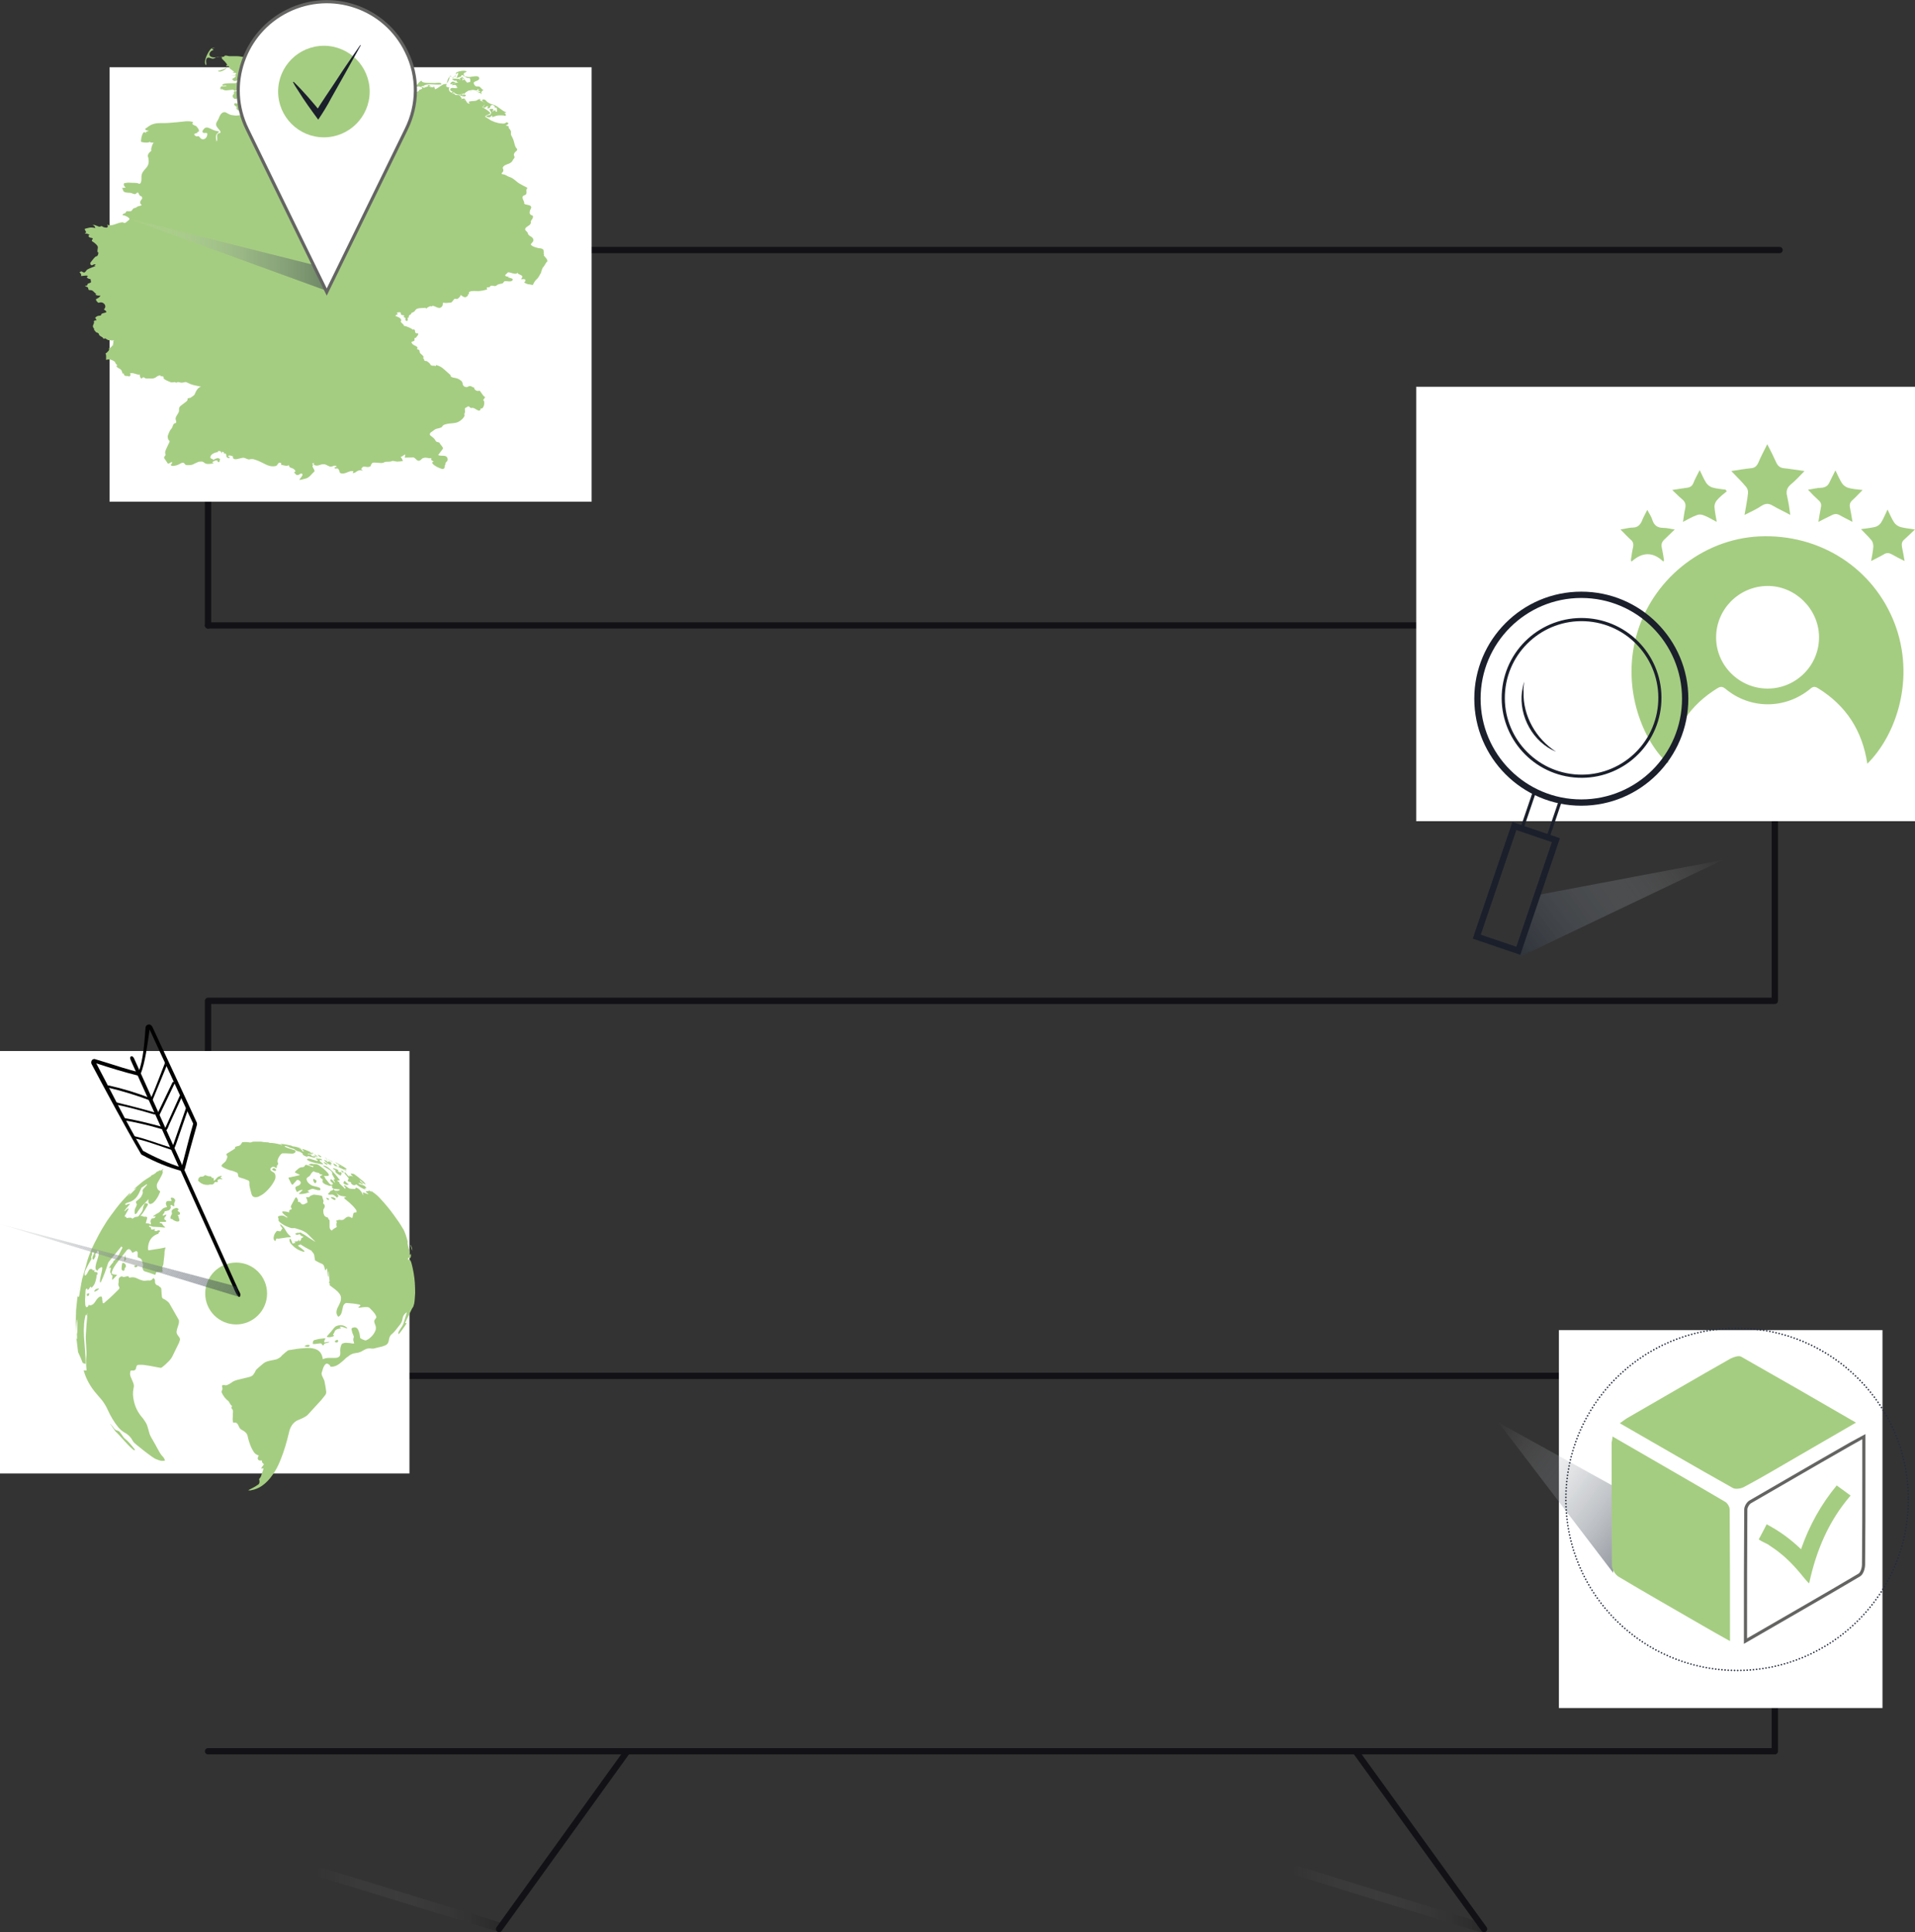<svg xmlns="http://www.w3.org/2000/svg" xmlns:xlink="http://www.w3.org/1999/xlink" id="Ebene_1" x="0px" y="0px" viewBox="0 0 606.6 612" style="enable-background:new 0 0 606.6 612;" xml:space="preserve"><rect x="0" y="0" width="606.6" height="612" fill="#333333" stroke="none"/> <style type="text/css"> .st0{opacity:0.2;fill:none;stroke:url(#SVGID_1_);stroke-width:3;stroke-miterlimit:10;enable-background:new ;} .st1{opacity:0.2;fill:none;stroke:url(#SVGID_00000166676785904140039120000002950130285957413554_);stroke-width:3;stroke-linecap:round;stroke-miterlimit:10;enable-background:new ;} .st2{fill:none;stroke:#121216;stroke-width:2;stroke-linecap:round;stroke-linejoin:round;} .st3{fill:#FFFFFF;} .st4{fill:#A5CD81;} .st5{opacity:0.5;} .st6{fill:url(#SVGID_00000060003443789994662870000012459789190478980019_);} .st7{fill:url(#SVGID_00000149378006385210275410000005099376025205123713_);} .st8{fill:url(#SVGID_00000150078436163728325190000013450538520632800912_);} .st9{fill:#FFFFFF;stroke:#646463;stroke-miterlimit:10;} .st10{fill:#1A1F2B;} .st11{fill:none;stroke:#222B3D;stroke-width:0.5;stroke-linecap:round;stroke-miterlimit:10;stroke-dasharray:0,1;} .st12{fill:none;stroke:#646463;stroke-miterlimit:10;} .st13{fill:#010101;} .st14{clip-path:url(#SVGID_00000107578800707356652450000010440983084070408095_);} .st15{fill:#EBEBEB;} .st16{fill:#EAEAEA;} .st17{fill:#E9E9E9;} .st18{fill:#E7E8E8;} .st19{fill:#E6E7E7;} .st20{fill:#E5E6E6;} .st21{fill:#E4E4E5;} .st22{fill:#E3E3E4;} .st23{fill:#E2E2E2;} .st24{fill:#E1E1E1;} .st25{fill:#E0E0E1;} .st26{fill:#DFDFE0;} .st27{fill:#DDDEDF;} .st28{fill:#DCDDDE;} .st29{fill:#DBDDDD;} .st30{fill:#DADCDC;} .st31{fill:#D9DADB;} .st32{fill:#D8D9DA;} .st33{fill:#D6D6D8;} .st34{fill:#D5D6D8;} .st35{fill:#D3D4D6;} .st36{fill:#D2D3D5;} .st37{fill:#D1D2D4;} .st38{fill:#D0D1D3;} .st39{fill:#CFD0D2;} .st40{fill:#CECFD1;} .st41{fill:#CDCED1;} .st42{fill:#CCCDCF;} .st43{fill:#CACCCF;} .st44{fill:#CACBCE;} .st45{fill:#C9CBCC;} .st46{fill:#C7C9CB;} .st47{fill:#C7C8CA;} .st48{fill:#C6C7CA;} .st49{fill:#C4C6C9;} .st50{fill:#C3C5C8;} .st51{fill:#C3C4C7;} .st52{fill:#C3C3C7;} .st53{fill:#C0C2C5;} .st54{fill:#BEC0C4;} .st55{fill:#BCBFC2;} .st56{fill:#BCBEC2;} .st57{fill:#BBBDC1;} .st58{fill:#B9BCBF;} .st59{fill:#B8BBBE;} .st60{fill:#B8BABE;} .st61{fill:#B6B9BD;} .st62{fill:#B6B9BC;} .st63{fill:#B5B8BB;} .st64{fill:#B3B6B9;} .st65{fill:#B2B6B9;} .st66{fill:#B1B4B8;} .st67{fill:#B0B3B7;} .st68{fill:#B0B2B6;} .st69{fill:#AEB1B6;} .st70{fill:#AEB0B5;} .st71{fill:#ACAFB3;} .st72{fill:#ABAEB2;} .st73{fill:#AAADB1;} .st74{fill:#A9ABAF;} .st75{fill:#A6AAAE;} .st76{fill:#A6A9AD;} .st77{fill:#A5A9AD;} .st78{fill:#A4A7AB;} .st79{fill:#A2A6AA;} .st80{fill:#A1A5AA;} .st81{fill:#A0A4A8;} .st82{fill:#9FA4A9;} .st83{fill:#9FA3A8;} .st84{fill:#9DA1A7;} .st85{fill:#9CA0A5;} .st86{fill:#9C9FA5;} .st87{fill:#9B9FA4;} .st88{fill:#9A9EA3;} .st89{fill:#989DA2;} .st90{fill:#979CA1;} .st91{fill:#969BA0;} .st92{fill:#959AA0;} .st93{fill:#95999F;} .st94{fill:#93989D;} .st95{fill:#92969D;} .st96{fill:#91949B;} .st97{fill:#90939A;} .st98{fill:#8F9298;} .st99{fill:#8D9198;} .st100{fill:#8D9097;} .st101{fill:#8B8F96;} .st102{fill:#8B8F95;} .st103{fill:#8A8D94;} .st104{fill:#898D93;} .st105{fill:#878C94;} .st106{fill:#858B92;} .st107{fill:#848991;} .st108{fill:#838990;} .st109{fill:#83888F;} .st110{fill:#82878E;} .st111{fill:#81858D;} .st112{fill:#7F858D;} .st113{fill:#80838B;} .st114{fill:#80838A;} .st115{fill:#808189;} .st116{fill:#808088;} .st117{fill:#808187;} .st118{fill:#808186;} .st119{fill:#808085;} .st120{fill:#808084;} .st121{fill:#818183;} .st122{fill:#808182;} .st123{fill:#808181;} .st124{fill:#7F8181;} .st125{fill:#7E8081;} .st126{fill:#7D8181;} .st127{fill:#7B8080;} .st128{fill:#7B8181;} .st129{fill:#7A8081;} .st130{fill:#777F81;} .st131{fill:#767E81;} .st132{fill:#767D81;} .st133{fill:#747C81;} .st134{fill:#737B81;} .st135{fill:#727981;} .st136{fill:#717981;} .st137{fill:#707882;} .st138{fill:#6F7781;} .st139{fill:#6E7680;} .st140{fill:#6D757F;} .st141{fill:#6D747E;} .st142{fill:#6B737D;} .st143{fill:#6A727C;} .st144{fill:#6B717B;} .st145{fill:#69707A;} .st146{fill:#696F7A;} .st147{fill:#686E79;} .st148{fill:#676D78;} .st149{fill:#666C77;} .st150{fill:#656B76;} .st151{fill:#646B75;} .st152{fill:#626A74;} .st153{fill:#626973;} .st154{fill:#616872;} .st155{fill:#606772;} .st156{fill:#5E6671;} .st157{fill:#5E6570;} .st158{fill:#5D656F;} .st159{fill:#5C636E;} .st160{fill:#5B626D;} .st161{fill:#5A616C;} .st162{fill:#59606C;} .st163{fill:#585F6B;} .st164{fill:#575E6A;} .st165{fill:#565E69;} .st166{fill:#555D67;} .st167{fill:#545C67;} .st168{fill:#535B66;} .st169{fill:#525A66;} .st170{fill:#515965;} .st171{fill:#515864;} .st172{fill:#505763;} .st173{fill:#4F5662;} .st174{fill:#4E5561;} .st175{fill:#4D5561;} .st176{fill:#4B5460;} .st177{fill:#4A535F;} .st178{fill:#4A525E;} .st179{fill:#49515D;} .st180{fill:#48505C;} .st181{fill:#464F5C;} .st182{fill:#464E5B;} .st183{fill:#454E5A;} .st184{fill:#444D59;} .st185{fill:#434C58;} .st186{fill:#424B58;} .st187{fill:#414A57;} .st188{fill:#404956;} .st189{fill:#3F4855;} .st190{fill:#3E4854;} .st191{fill:#3D4753;} .st192{fill:#3D4653;} .st193{fill:#3C4551;} .st194{fill:#3B4451;} .st195{fill:#3A4451;} .st196{fill:#394350;} .st197{fill:#38424F;} .st198{fill:#37414E;} .st199{fill:#37404E;} .st200{fill:#36404D;} .st201{fill:#353F4C;} .st202{fill:#343E4A;} .st203{fill:#343C4A;} .st204{fill:#333C4A;} .st205{fill:#323C49;} .st206{fill:#313B49;} .st207{fill:#2F3A48;} .st208{fill:#2F3846;} .st209{fill:#2D3745;} .st210{fill:#2C3644;} .st211{fill:#2B3544;} .st212{fill:#2B3542;} .st213{fill:#2B3543;} .st214{fill:none;stroke:#1A1F2B;stroke-width:2;stroke-miterlimit:10;} .st215{fill:none;stroke:#1A1F2B;stroke-miterlimit:10;} </style> <linearGradient id="SVGID_1_" gradientUnits="userSpaceOnUse" x1="100.23" y1="11.611" x2="159.23" y2="11.611" gradientTransform="matrix(1 0 0 -1 0 613.276)"> <stop offset="0" style="stop-color:#FFFFFF;stop-opacity:0"></stop> <stop offset="1" style="stop-color:#010101"></stop> </linearGradient> <line class="st0" x1="158.8" y1="610.6" x2="100.7" y2="592.8"></line> <linearGradient id="SVGID_00000033328523551805672570000004171339918202119587_" gradientUnits="userSpaceOnUse" x1="409.52" y1="11.721" x2="470.65" y2="11.721" gradientTransform="matrix(1 0 0 -1 0 613.276)"> <stop offset="0" style="stop-color:#FFFFFF;stop-opacity:0"></stop> <stop offset="1" style="stop-color:#010101"></stop> </linearGradient> <line style="opacity:0.2;fill:none;stroke:url(#SVGID_00000033328523551805672570000004171339918202119587_);stroke-width:3;stroke-linecap:round;stroke-miterlimit:10;enable-background:new ;" x1="469.1" y1="610.5" x2="411" y2="592.6"></line> <g> <line class="st2" x1="429.4" y1="554.7" x2="470.1" y2="611"></line> <line class="st2" x1="158.1" y1="611" x2="198.7" y2="554.7"></line> </g> <g> <polyline class="st2" points="65.9,198.1 562.2,198.1 562.2,317 65.9,317 65.9,435.8 562.2,435.8 562.2,554.7 65.9,554.7 "></polyline> <line class="st2" x1="65.9" y1="198.1" x2="65.9" y2="79.2"></line> <line class="st2" x1="563.7" y1="79.2" x2="65.9" y2="79.2"></line> </g> <polygon class="st3" points="187.4,158.9 156.4,158.9 34.7,158.9 34.7,21.3 187.4,21.3 187.4,131.6 "></polygon> <polygon class="st3" points="606.6,260.1 574.5,260.1 448.6,260.1 448.6,122.5 606.6,122.5 606.6,232.8 "></polygon> <rect y="332.9" class="st3" width="129.7" height="133.8"></rect> <rect x="493.8" y="421.3" class="st3" width="102.5" height="119.7"></rect> <g> <path class="st4" d="M140.4,26.9c0.4-0.1,0.7-0.1,1.1-0.3c0-0.1-0.1-0.1-0.1-0.1c-0.3,0.4-0.8,0.3-1.2,0.3 C140.2,27,140.2,26.8,140.4,26.9L140.4,26.9L140.4,26.9z"></path> <path class="st4" d="M143.4,24.7c0.2-0.2,0.5-0.4,0.8-0.5c0.4,0-0.1-0.5,0.3-0.8c1.4-1,0.2,0.9,0.1,1.3c0.5-0.1,1-0.3,1.5-0.5 c0-0.8,0.6-0.3,0.9-0.1c0.4,0.2,0.9,0.8,1.7,0.6c0.1-0.1,0-0.1,0.3-0.1c-0.1,0-0.2,0-0.3,0.1c0.4,0.4,0.3,0.8,0.2,1.3 c-0.4,0-0.6,0.1-0.9,0.2c-0.5-0.6-0.8-0.8-1.2-1.5c-0.1,0-0.2,0.1-0.3,0.2c0.1,0,0.4,0.2,0.6,0.2c-0.2,0.2-0.4,0.3-0.7,0.3 c0.2-0.4,0.2-0.4-0.1-0.5c0.3-0.1,0.2-0.2,0.5-0.5c-0.4,0-0.8,0.2-1.2,0.5c0.6,1-0.2,0.1-0.2,0.1c-0.8,0-1.5-0.2-2.3,0 c0.6,0.2,0.5,0.8,1.5,0.5c-0.1,0.4,0.2,0.5,0.6,0.5c-0.2,0.1-0.4,0.2-0.6,0.2c0.1,0,0.2,0,0.2,0c-0.5,0-1.5,0.2-1.6,0.8 c0.3,0,0.8-0.2,1-0.1c0.1,0,0.4,0.4,0.7,0.5c-0.7,0.1-0.3,0.3,0.2,0.4c-0.2,0-0.3,0.1-0.5,0.1c-0.2,0.2-1.3-0.3-1.8,0.1 c-0.7,0.6,0.5,1,0.9,1.2c-0.4-0.1-0.6-0.1-0.7,0.3c0.3-0.1,0.7-0.3,1-0.2c0.1,0-0.3,0.5,0.3,0.3c0.4,0.4,1,0.4,1.6,0.4 c0.1-0.2,0.1-0.1,0.3-0.4c0,0.4-0.3,0.6-0.7,0.5c0.4,0.2,1.5,0.6,1.8,0.4c0.8-0.5-0.4-0.6-0.7-0.6c0,0.1,0.1,0.1,0.1,0.2 c-0.1,0-0.1,0.1-0.2,0.1c-0.1-0.1-0.1-0.3-0.1-0.4c0.3-0.2,0.5-0.3,0.6,0c0.4-0.5,0.8-0.8,1.3-1c-0.1-0.1-0.1-0.1-0.2-0.1 c0.5,0.1,1.2-0.3,1.9-0.2c0.5,0,1.3,0.5,1.3-0.3c0.1,0,0.1,0,0.2,0c0,0-0.1,0.3-0.1,0.3c0.1,0,0.3-0.1,0.4,0 c-0.2,0.4-0.8,0.4-1.1,0.6c0.5-0.1,1-0.3,1.5-0.2c-0.2,0.2-0.6,0.3-0.9,0.5c0.4,0,0.9-0.1,1,0.2c-0.1,0-0.2-0.1-0.3-0.1 c0.2,0.2,0.2,0.2,0.6,0.2c-0.4-0.5,0.1-1,0.6-1.2c-0.7-0.1-0.9-1-1.5-1.1c-0.7-0.1-0.9,0.2-1.4-0.5c-1-1.4,1.4-1,1.5-2 c0.1-1.4-2.7-0.4-3.4-0.5c-0.4-0.1-1.3,0-1.5-0.7c-0.2-0.8,0.7-0.6,0.9-1.1c-0.7-0.4-2.4-0.1-3.1,0.3c-0.6,0.3-0.1,0.6-0.4,1 c-0.2,0.3-0.7,0.5-1,0.7C143.2,24.8,143.3,24.6,143.4,24.7L143.4,24.7L143.4,24.7z"></path> <path class="st4" d="M141.6,26.4c0.3-0.4,1-1.7,0.7-2.1c0.1,0,0.4-0.2,0.5-0.2c0,0.1,0.1,0.3,0.1,0.4c0-0.1-0.1-0.3,0.1-0.1 C142.7,22.9,141.4,25.9,141.6,26.4L141.6,26.4L141.6,26.4z"></path> <path class="st4" d="M153,31.5c-0.7,0.4,0,0.6,0.2,0.9c0.4,0.5,0.5,0.2,0.2,1c-0.1,0.4-0.9,0.8,0,0.7c0.5,0,0.7-0.7,1.3-0.4 c0.2-0.2,0.1-0.2,0.4-0.3c-0.4,0.2-0.9,0.6-0.6,1c0.1,0,0.6-0.2,0.7-0.3c0.3-0.5,0-0.6,0.5-0.8c0.6-0.2,1.1,0.3,1.1,0.9 c0.8-0.7,0.6,1.1,0.6,1.2c-0.2,0-0.4,0-0.5-0.2c0.1-0.1,0.2-0.1,0.2-0.2c-0.3,0-0.6,0-0.9,0.1c0,0.1-0.1,0.3-0.2,0.4 c0.1-0.4-0.1-0.4,0.3-0.7c-0.1-0.4-0.4-0.3-0.8-0.3c-1-0.1,0.1,0.9,0.1,1.1c-0.2,1.3-1,0.5-1.7,1.3c0.5,0.2,1.6,0.6,1.7-0.3 c0.4,0.2,0.6,0.3,0,0.4c0.8,0.2,1.2-0.3,1.9-0.4c0.7-0.1,2-0.1,2.7,0.1c0.1-0.4-0.1-0.8-0.5-0.9c0.3,0,0.4-0.1,0.7-0.2 c-1.5-0.5-2.5-1.9-4-2.4c-0.6-0.2-1.2-0.3-1.7-0.7C154.1,32.3,153.8,31.3,153,31.5L153,31.5L153,31.5z"></path> <path class="st4" d="M143.9,26c-0.8-0.6-1.5,0.7-1.2,0.7c0.6,0,1.5-0.4,1.6-0.8C144.1,26,144,26,143.9,26L143.9,26L143.9,26z"></path> <path class="st4" d="M139.4,26.9c0.2,0,0.3-0.1,0.5-0.1C139.7,26.7,139.5,26.9,139.4,26.9L139.4,26.9z"></path> <path class="st4" d="M147.1,31.6c0.1,0,0.2,0,0.2,0.2c0-0.1,0.1-0.1,0.1-0.1C147,31.3,147.1,31.5,147.1,31.6L147.1,31.6L147.1,31.6 z"></path> <path class="st4" d="M149.3,28.7c-0.1,0.1-0.3,0.2-0.4,0.3C149.2,29,149.2,28.8,149.3,28.7L149.3,28.7z"></path> <path class="st4" d="M135.7,27c-0.1,0.1-0.2,0.1-0.3,0.2c0.3,0,0.6,0,0.9,0C136.1,27,135.9,27,135.7,27L135.7,27L135.7,27z"></path> <path class="st4" d="M114.6,35.1c0,0.1,0.2,0,0.2,0c-0.1,0-0.2-0.1-0.2-0.1c0.1,0.1,0.5,0.1,0.7,0.2c0-0.3,0.1-0.3,0.2-0.6 c-0.2,1.4,0.9,0,0.8-0.2C116.1,33.8,113.8,34.4,114.6,35.1L114.6,35.1L114.6,35.1z"></path> <path class="st4" d="M107,36.1C106.9,36.2,106.9,36.2,107,36.1L107,36.1z"></path> <path class="st4" d="M106.5,35.3C106.5,35.3,106.4,35.2,106.5,35.3L106.5,35.3z"></path> <path class="st4" d="M106.2,35.9C106.2,35.9,106,36,106.2,35.9L106.2,35.9z"></path> <path class="st4" d="M173.4,82.8c0-0.9-0.8-1.3-1.2-2c0.3-0.3,0.2-0.3-0.1-0.6c0.1,0,0.1-0.1,0.2-0.1c-0.2-0.5,0.1-0.8-0.4-1.2 c-0.3-0.2-0.9-0.3-1.3-0.3c-0.8-0.2-2.1-0.5-2.5-1.2c0.5-0.7,1.2-1,0.7-1.9c-0.4-0.7-1.4-0.7-1.6-1.6c-0.2-0.7-1.1-0.9-0.8-1.5 c0.3-0.7,1.3-0.8,1.7-1.6c0.2-0.5-0.1-0.4,0.1-0.8c0.1-0.4,0.4-0.5,0.5-0.8c0.5-1.4-0.5-0.6-0.9-1.6c-0.1-0.2,0.1-1.1,0.2-1.2 c0.1-0.2,0.4-0.6,0.2-1c-0.3-0.6-1.6-0.4-2.2-0.9c0.4-0.4-0.8-1.6-0.4-2.3c0.2-0.4,0.9-0.3,1.1-0.8c0.3-0.8-0.3-1.1,0.4-1.9 c-0.8-0.4-2-1-2.8-1.5c-1-0.7-1.6-1.5-2.8-1.9c-1-0.3-1.2-0.8-2.3-0.9c-0.8-0.1,0.2-0.7,0.2-1c0.2-0.8-0.5-0.8,0.1-1.5 c0.5-0.6,1.7-0.7,2.3-1.2c0.6-0.4,0.6-0.9,1-1.3c0.5-0.5-0.2-0.9,0-1.4c0.4-1.2,1.7-0.9,0.6-2.1c-0.3-0.3-0.6-2.1-0.9-2.7 c-0.2-0.5-0.4-0.8-0.6-1.2c-0.2-0.5,0.1-0.7-0.1-1.3c-0.1-0.4-0.6-0.8-0.7-1.1c0.3-0.5-0.4-0.5-0.9-0.6c0.2-0.2,1.4-0.6,0.5-1 c-0.4-0.2-0.6,0.3-0.9,0.3c-0.3,0.1-0.7,0-1,0c-1,0-3.1-0.7-3.8-1.3c-0.3-0.3-1.3-0.6-1.3-0.9c0-0.4,1.5-0.7,1.6-1 c0.1-0.5-2.1-1.7-2.6-2c0.4-0.1,0.7-0.3,0.5-0.5c1.4-0.7-0.9-1.4-1.3-1.7c0.1,0,0.3-0.1,0.4-0.2c-0.6-0.3-1,0.2-1.5,0.4 c-0.8,0.2-1.7,0-2.4,0.4c0.2,0.2,0.3,0.4,0.4,0.5c-0.8,0.2-1.1-0.8-1.4-1.2c-0.1,0.1-0.4,0.2-0.4,0.2c0.1-0.1,0.2-0.3,0.4-0.4 c-0.5-0.4-1,0-1.5,0c0.2-0.1,0.3-0.2,0.5-0.3c-0.6-0.1-0.4-0.7-0.9-0.9c-0.4-0.2-0.7,0-1.1-0.1c-0.4-0.1-0.6-0.8-1.2-0.3 c0,0,0-0.1,0-0.1c0.2-0.1,0.4-0.1,0.6-0.2c-0.7,0-1.4-0.3-1.6-1.1c-0.2-0.6,0.6-0.7-0.4-0.8c-0.5,0-0.6-0.5-0.3-0.8 c-0.8-0.8-2.8,1.3-3.7,1.5c0-0.3-0.2-0.6-0.3-0.9c-0.1,0-0.1,0-0.1,0c-0.2,0.3-0.2,0.5-0.6,0.1c-0.2,0.2-0.1,0.1-0.4,0.2 c0-0.2-0.1-0.3-0.1-0.5c-0.2,0.2-0.4,0.2-0.4,0.5c-0.1-0.3,0-0.6,0.4-0.6c-0.2-0.1-0.5,0-0.8,0c0.1,0.1,0.1,0.1,0.2,0.2 c-0.4,0.2-0.8,0.3-1.2,0.4c-0.1,0-0.3,0.5-0.3,0c-0.1,0-0.4-0.1-0.5-0.1c-0.1,0.2-0.1,0.1-0.2,0.3c0.1,0,0.2,0,0.3,0.1 c-0.3,0.4-1.4,0.4-1.1,0.8c-0.4,0.2-2,1.1-0.3,1c-0.5,0.2-1.1,0-1.6-0.3c0.5-0.2-0.1-0.3,0-0.8c0.1-0.2,0.8-0.1,0.3-0.5 c0.8,0.2,0.2-0.4,0.6-0.6c0.5-0.3,1.3-0.2,1.7,0c0.2-0.3,0.7-0.5,1.1-0.2c0,0,0.1-0.1,0.1-0.1c-0.2,0-0.2-0.1-0.4-0.2 c1.7-0.7,3.1-0.2,5.1-0.3c0.5,0,0.8-0.3,0.2-0.5c-0.6-0.2-1.7,0.1-2.3,0c-0.7,0-3.8,0.1-3.6-0.7c-0.8-0.1-2.3,2.6-3,3.2 c-0.7,0.6-1.7,0.6-2.4,1.1c-0.6,0.4-0.8,1.1-1.6,1.1c0.2,0,0.5,0.1,0.8,0.1c-0.2,0.2-0.7,0.3-0.7,0.5c-0.1,0.5,0.4,0.9,0.9,0.8 c-1,0.3-1.1-0.5-0.9-1.2c0.1-0.7-2.2-0.1-2.7,0c-1.4,0.3-2.8-0.2-4.1,0.2c-0.5,0.2-2.7,1.2-2.5,1.9c0.1-0.3,0.2-0.3,0.3-0.6 c0,0.1,0,0.2,0,0.3c0.2-0.2,0.7-0.7,1-0.8c0.6,0,0.7,0.5-0.2,0.6c0.2,0.7-0.7,0.6-1,0.6c0.1,0,0.2,0.1,0.2,0.2 c-0.3,0.1-0.4,0.2-0.7,0.4c0.1,0.1,0.2,0.2,0.3,0.2c-0.3,0.2-0.3,0.2-0.7,0.3c0.2,0,0.1,0.1,0.2,0c0,0.1,0,0.6,0,0.7 c-0.2,0.1-0.3,0.2-0.6,0.3c0.1,0.1,0.2,0.1,0.2,0.2c-0.4-0.1-0.7-0.3-0.8-0.6c-0.3,0-0.8,0-1-0.3c-0.4-0.4-0.4,0.3-0.9,0.3 c-0.6,0-1.1-0.4-0.5-0.9c-0.6,0.1-0.7-0.3-1.1-0.5c-0.4-0.1-1.2-0.1-1.7,0c-0.8,0.1-3.3,0.7-3.5,1.3c0.6-0.3,0.8,0,0.3,0.2 c0.4,0,1,0.2,1.3,0.3c-0.4,0-1.1,0.4-0.9-0.2c-0.1-0.1-0.2,0.1-0.1-0.1c-0.3,0-2.7,1-2.6,1.5c-0.5-0.6,0.8-0.8,0.9-1 c-0.2,0-0.5-0.1-0.7-0.2c0.6,0,1.2-0.1,1.5-0.5c0.1-0.1,0.3-1,0.3-1.1c-0.3-0.4-1.3,0-1.7-0.4c-1-0.9,0.4-0.8,0.4-1.5 c1.4,0.5,2.3-0.6,3.6-1.2c0.9-0.4,0.9-0.4,1-1.2c0.1-0.6-0.1-1.7-0.4-2.1c0.4,0,1.8-0.7,0.7-0.7c-0.3,0-0.8,0.4-1.2,0.5 c-0.3,0-0.7-0.1-1.1-0.1c0,0,0,0,0-0.1c0.3,0,0.7,0.1,1.1,0.1c-1.9-0.6-3.3,1.8-5.2,1.2c-0.8-0.2-1.5-1.1-2.5-1.3 c-1.1-0.2-3.1-1.4-4.1-0.8c0,0,0.1,0.1,0.1,0c-1,0.3-1.1,0.2-1.6,1c-0.2,0.3-0.5,0.8-1,0.9c0.5-0.3,0.3-0.8,0-0.9 c0.2,0,0.4-0.2,0.6-0.2c0,0,0-0.2,0.3-0.2c0-0.3-0.1-0.5-0.3-0.8c0.2-0.1,0.3-0.3,0.5-0.4c-1.3-0.5-2.3-0.5-3.7-0.2 c-0.5,0.1-1.9,0.8-2.1-0.1c0.8,0.1,2.3-0.4,2.8-1.2c0.5-0.8,0.4-2.2-0.4-2.2c-1.1,0-0.6,0.8-1.7,1.2c-0.6,0.2-2.4,1.4-2.5,1.3 c-0.2,0-0.2,0.2-0.4,0.2c0.6,0.8-0.3,0.2-0.5,0.2c-0.5,0-1.5-0.2-1.4,0.6c0-0.2-0.1-0.3-0.1-0.5c-0.2,0-0.3-0.1-0.4-0.1 c0.7,0.1,0.9-0.4,1.4-0.3c0,0.2-0.1-0.1,0,0.2c0.4-0.2,1.2-0.1,1.3-0.3c0.3,0,0.6-0.3,0.9-0.6c-0.1-0.2,0-0.1,0-0.3 c0.3,0.1,0.3,0.1,0.7-0.1c-0.1,0-0.1,0.1-0.2,0c0.5-0.2,1.4-0.5,1.8-0.9c0.2,0.1,0.2,0,0.4,0c-0.4-0.6,0.7-1,0.9-1.2 c0,0.1-0.1,0.2-0.1,0.2c0.2,0,0.5,0,0.6,0c-0.1-0.1,0.1,0.3,0.1,0.3c0-0.6-2.5-3-2.1-1.6c-0.5-0.1-0.8,0.3-1.5-0.2 c-0.5-0.4-0.6-0.4-1.3-0.5c-0.4-0.1-3.3-0.5-1.9-1.2c-0.5,0-2.6,1-2.9,1.4c-0.1-0.2,0-0.1,0-0.3c-0.1-0.1-0.2-0.2-0.3-0.4 c0.3-0.1,0.6-0.2,0.8-0.3c-0.5,0-1.3,0-1.6,0.4c-0.3,0.4-1,0.1-1.2,0.3c-0.2,0.3-0.9-0.6-1.2-0.8c-0.5-0.3-1.2-0.4-1.8-0.4 c-1.2-0.1-2.3-0.5-3.5-0.5c-0.9,0-1.5,0-2.3,0c-0.4,0-0.8-0.2-1.2-0.2c-0.4,0-0.5,0.4-0.7,0.4c-1,0-1.9,0.2-2.9,0.2 c-2.2,0-1.9-1.9-0.2-2.4c-0.2-0.1-0.5-0.4-0.7-0.5c0.4-0.1,0.7,0,1.1,0c-1.1-0.4-1.3,0.2-1.9,1c-0.6,0.9-1.9,3.5-0.9,4.4 c0.2-0.6-0.2-1.3,0.1-2c0.4-0.9,1.4-0.1,2-0.1c0.5,0,0.9-0.4,1.3-0.5c0.4-0.1,1,0,1.4,0c0.5,0,0,0.4,0.2,0.5c0.6,0.6,1.3,1.2,1.7,2 c-0.2,0-0.2,0.1-0.4,0.2c1.5,0.7-2.4,1.6-2.6,1.7c0.7,0.7,3.2-0.7,3-1.6c0.7,0,0.5,0.5,0.9,0.9c0.5,0.4,0.8,0.5,1.3,1 c-0.2,0.1-0.3,0.2-0.6,0.2c0.4,0.2,0.9-0.1,1.3,0.3c-0.3,0.6-1,0.6-1.6,0.6c0.5,0.2,1.8-0.4,1.3,0.4c-0.3,0.5-1.6,0.6-0.7,1.2 c0.9,0.6,1.6-0.5,2-0.5c0.2,0,0.4-0.8,0.7-0.4c0.2,0.3,0.5,0.3,0.2,0.6c0.2,0,0.4,0.1,0.6,0.1c-0.9,0-1.3,0.4-1.9,0.7 c-1,0.6-1.9,0.3-3.1,0.4c-0.4,0-1.8,0.1-1.9,0.4c-0.3,0.6,0.8,0.2,1.2,0.3c0,0.1,0,0.1,0,0.2c-0.2,0-1.5,0.1-1.4,0 c-0.6,0.3-0.8,1,0,1.2c-0.4-0.3-0.3-0.4-0.4-0.7c0.1,0.3,0.3,0.5,0.6,0.7c-0.1-0.1-0.2-0.3-0.3-0.4c1.1,0.8,1.6,0.5,2.8,0.4 c0.2,0,0.6-0.1,0.8-0.1c0,0,0.7,0.4,0.5,0.4c0.6,0,1.2-0.7,1.7-0.8c-0.2,0.4-0.5,0.8-0.9,0.9c-0.3,0.1-0.7-0.1-0.9,0.1 c-0.3,0.2,0.1,0.4-0.1,0.7c-0.2,0.4-0.5,0.4-0.4,0.9c0.1,0.4,0.6,0.9,1.1,0.7c1-0.5,2.3,1.9,1.1,1.7c-0.4,0-1.4-0.6-1.7-0.1 c-0.2,0.3,0.5,0.9,0.8,0.9c-0.8,2,4.3,1.6,5.3,1.7c1.7,0.1,2.4,1.2,3.3,2.2c0.4,0.5,0.7,0.5,1.3,0.8c0.7,0.3,0.5,1.1,1.1,1.5 c-0.3,0-0.5-0.3-0.6-0.5c0,1.2,2.7,1.8,3.6,1.7c1.5,0,1.2,1,0.2,0.3c-0.2-0.2-0.7-0.1-0.9-0.1c-0.4-0.1-0.7-0.2-1.1-0.3 c-1.7-0.5-2.9-2-4.1-3.2c-0.7-0.8-1.2-1.7-2.3-1.8c-1.2-0.2-2.5-0.1-3.7,0.4c0.1,0.1,0.1,0.1,0.1,0.2c-0.6-0.5-1.9,0-2.7-0.1 s-1.4-0.1-2.1-0.5c-0.7-0.3-0.8-0.7-1.7-0.5c-0.7,0.2-1.2,1.3-1.4,1.9c-0.3,0.8-1,1.3-0.8,2.2c0.1,0.5,0.8,1.2,1.1,1.6 c0.8,1.1-0.4,0.7-0.7,1.2c-0.4,0.6,0.2,2-0.3,2.3c-0.2-0.8-0.4-1.9,0.2-2.5c0.7-0.6,0.9-0.6-0.2-0.8c-1-0.2-1.5-0.6-2.3-0.9 c-0.4-0.2-0.8-0.3-1.3-0.1c-0.3,0.2-1.1,1-0.8,1.4c0.5,0.7,1.8-0.5,1.4,1.1c-0.2,0.8-1,1.4-1.8,1c-0.3-0.1-0.5-0.6-0.8-0.8 c-0.3-0.2-0.7,0.2-1-0.1c-1.2-0.8,0.2-0.8,0.7-1.1c-0.1,0-0.2,0-0.3-0.1c1.3-0.2,0.3-1.3-0.2-1.9c-0.3-0.3-1.8-0.4-1-1.3 c-1.5-0.6-3.3-0.1-4.9,0c-1.5,0.1-2.8,0.3-4.2,0.3c-1.6,0-2.8-0.1-4.3,0.6c-0.6,0.3-1,0.7-1.5,1c-0.9,0.4,0.4,0.9,0.9,0.8 c-0.3,0.2-0.7,0.3-1,0.4c0.1,0.2,0,0.3,0,0.4c-0.9-1.3-1.5,1.6-1.5,2.1c0,0.8-0.2,0.6,0.7,0.8c0.7,0.1,1.8,0.2,2.3-0.3 c-0.1,0.1-0.1,0.2-0.2,0.3c0.4,0.1,0.8,0.1,1.2,0.1c-0.5,0.5-0.6,1.3-0.8,1.9c-0.1,0.3,0.2,0.7-0.1,0.8C46.4,49,46.9,49.7,47,50 c0.2,1.3,0.2,2.2-0.8,3.3c-0.8,0.9-1.3,1.4-1.4,2.6c0,0.7,0.1,2.8-1,2.2c-0.3-0.2-1.6-0.2-2-0.2c-0.4,0-1.3-0.1-1.7,0 c-0.2,0.1-0.7,0-0.8,0.2c-0.3,0.4,0.2,1.2,0.6,1.3c-0.6,0-0.7,0.2-1.3,0.1c0.5,0.5,0.2,1,0.8,1.3c0.7,0.3,1.2,0.2,2,0.3 c0.3,0,1.2,0.6,1.6,0.3c0.3-0.2,0.4-0.5,0.7-0.4c0.3,0.1,0.3,1,0.9,1.1c0.4,0.1,0.6,0.7,0.3,1c-0.5,0.5-0.8,1.4,0,1.8 c-0.5,0.5-1,0.2-1.6,0.7c-0.3,0.3-0.6,0.2-1,0.4c-0.4,0.3-0.5,0.9-1,0.9c-0.4,0-0.8,0-1.2,0c-0.3,0,0,0.3-0.2,0.3 c-0.2,0.1-0.1,0.4-0.5,0.4c-0.4,0-0.8,0.6-0.4,0.6c0.5,0,1,0.3,1.4,0.5c0.8,0.5,0.8,0.8,0,1.3c-0.2,0.2-0.5,0.5-0.8,0.6 c-0.4,0.1-0.5-0.2-0.8-0.2c-1.8,0.1-3.3,1.5-4.9,0.7c0.2,0.2,0.3,0.5,0.2,0.8C33.7,72.3,33.4,72,33,72c-0.3,0-0.8-0.6-1.1-0.3 c-0.5,0.3-0.9-0.1-1.3-0.2c-0.4-0.1-0.6-0.4-1.3-0.2c0.5,0.1,0.8,0.4,0.9,0.9c-0.7-0.1-1.4-0.2-1.8-0.1c-0.4,0.1-1.6,0.3-1.6,0.5 c0,0,0.5,0.9,0.5,1c0,0.2-1,0.4,0,0.4c0.4,0,0.8,0.2,1.1,0.4c-0.7,0.2-0.3,0.8,0.3,0.9c1.6,0.2-0.2,0.7,0.6,1.2 c0.4,0.2,1.7,1.2,1.7,1.8c0,0.5-0.4,1.7,0.2,1.7c-0.1,0.3-0.1,1.1-0.7,1.2c-0.4,0-1.1,1.1-1.4,1.4c-0.2,0.3-0.6,0.6-0.5,1 c0.5,1.1,1-0.3,1.8,0.2c-0.2,0-0.4,0.2-0.6,0.2c0.2,0.1,0.4,0.2,0.5,0.2c-0.9,0.5-2,0.7-2.8,1.3c-0.2,0.2-0.5,0.8-0.8,0.8 c-0.7,0.1-0.5-0.7-1.5-0.1c0.2,0.3,0.8,0.8,0.4,1.2c0.7,0.1,1.5-0.3,2.3,0c-0.2,0.1-0.3,0.2-0.4,0.4c0.2,0.4,0.6,0.5,1.1,0.6 c0.3,0.1,0,0.6,0.3,0.9c-0.3,0.4-0.8,0.4-1.2,0.6c0.4-0.2-0.4,1-0.4,0.6c0-0.1-0.3-0.1-0.3,0.1c0,0.1,0.7,0.3,0.8,0.4 c0.4,0.7-0.1,0.9,0.9,0.9c0.8,0,1.1,0.8,1.8,1.2c-0.1,0.1-0.2,0.2-0.3,0.2c0.3,0.3,1.1,0.4,1.6,0.3c-0.2,0.6-0.7,0.8-1.3,1.1 c-0.4,0.2,0.5,1.3,0.8,1.2c1.4-0.6,2.8,1,1.6,2.1c1.8,1.2,0.1,0.9-0.7,1.4c-0.3,0.2,0.1,0.3-0.3,0.5c-0.1,0.1-0.8,0.1-1,0.2 c-0.3,0.1-0.6,0.4-0.8,0.6c0.3,0.2,0.4,0.4,0.4,0.8c-0.5-0.1-0.8,0.1-0.8,0.5c0.4,0.2-0.3,0.6-0.1,1c-0.1,0.1-0.1,0-0.2,0 c0,0.4,0.1,0.9,0.5,1.2c0,0.1-0.1,0.1-0.2,0.1c0.1,0.3,0.3-0.1,0.1,0.3c0.5,0.1,0.3,0.4,0.5,0.5c0.3,0.3,0.6,0.2,0.9,0.5 c0.2,0.2,0.1,0.5,0.4,0.7c0.2,0.2,0.5,0.3,0.8,0.5c0.1,0.1,0.4,0.5,0.5,0.5c0.2,0.1,0.3-0.2,0.3-0.2c0.2,0.1,0.8,0.5,1,0.6 c0.5,0.1,1.6,0.2,1.9,0.1c-0.1,0.1-0.1,0.3-0.3,0.4c0.4,0.5-0.3,0.6,0.1,1.2c-0.1,0-0.2-0.1-0.3-0.1c0,0.5-0.7,0.8-1.2,1.1 c0.7,0.3-0.8,1.5-1,1.6c0.3,0.2,0.2,1.4,0.2,2c1-0.4,2.1,0,2.9,0.7c-0.3,0.3,1.4,1.4,0.3,1.1c0.3,0.8,0.9,0.7,1.6,1.4 c0.1,0.1,0.1,0.4,0.3,0.6c0,0,0,0.4,0.1,0.5c0,0.1,0.3-0.1,0.3-0.1c0.3,0.7,0.2,0.9,1.3,0.9c0.6,0,0.4,0.4,0.8-0.1 c0.2-0.2,0.3-0.4-0.1-0.7c1.1-0.5,2.3,0.6,3.2,0.3c-0.1,0.3,0,0.5,0.1,0.8c0.5,0.7-0.1,0.4,0.6,0.4c0,0,0.3-0.4,0.5-0.3 c0,0,0.6,0.4,0.9,0.4c0.7-0.1,1.7,0.1,2.3-0.1c0.9-0.2,1-0.9,2.2-0.9c-0.1,0.2-0.1,0.2-0.1,0.3c0.5-0.1,0.8,0,1.1,0.2 c-0.8,0.6,2,1.6,2.3,1.7c0.4,0.1,1.2-0.2,1.4,0c0.2,0.3,0.6-0.1,0.7-0.1c0.3,0,0.5,0.1,1,0.2c0.5,0.1,1.1-0.2,1.6-0.2 c0.3,0.1,1,0.5,1.3,0.6c1.2,0.5,2.5,0.6,3.5,0.9c-1,0.1-1.7,1.5-2,2.3c-0.2,0.5-0.5,0.5-0.8,0.8c0.1-0.1-0.7,0.5-0.6,0.4 c-0.3,0.1-1,0-0.9,0.5c0.1,0.5-0.9,1-1.2,1.3c-0.6,0.5-1.6,0.9-1.5,1.9c0.2,1.1-1,1.8-1.1,2.9c0,0.3,0.3,0.9,0.2,1.2 c-0.1,0.3-0.6,0.2-0.8,0.5c-0.3,0.5-0.4,1.2-0.8,1.6c-0.4,0.4-0.5,0.8-0.7,1.2c-0.4,0.9-0.5,1.2-0.2,2.1c0.1,0.3,0.5,0.3,0.4,0.7 c0,0.2-0.5,1-0.6,1.3c-0.2,0.6-1.1,1.9-0.7,2.6c0.3,0.6-0.9,0.8-0.2,1.6c0,0,1,1.4,0.9,1.4c0.6,0.2,0.9-0.6,1.5-0.4 c-0.1,0.1-0.1,0.1-0.2,0.2c0.4,0.5-0.7,0.3-0.2,0.8c0.4,0.4,1.7,0,2.2-0.2c0.4-0.1,1.5-1.1,2-0.4c0.4,0.7,1,0.5,1.8,0.5 c0.7,0,1.2-0.4,1.7-0.6c0.3-0.1,0.6-0.3,0.9-0.4c0.4-0.1,0.4-0.1,0.8-0.1c1-0.1,0.9,0.5,1.8,0.7c0.6,0.1,1.7,0,2.3-0.2 c-0.1,0-0.3-0.2-0.5-0.3c0.4-0.3,1.7-1.1,1.8-0.1c0.7,0.3,0.5-0.5,0.7-0.9c0.3,0.3,0-0.2-0.7-0.3c-0.4,0-1.3,0.4-1.4,0.6 c-0.2-0.6-1.3-0.2-0.9-1.2c0.3-0.8,1.6-1.3,2.4-1.3c-0.1-0.1-0.1-0.2-0.1-0.3c0.6-0.2,1.1,0,1.1,0.7c0.1-0.2,0.2,0,0.2-0.5 c0.4-0.1,0.8,0.2,0.6,0.6c0.7-0.3,0.8,0.3,0.8,0.8c0,0.4,0.9,0.9,1.1,0.3c-0.2,0-0.4-0.2-0.6-0.3c0.4-0.5,1.3-0.1,1.8,0.2 c-0.1,0-0.2,0-0.3,0c0.2,1.6,2.7,0.1,3.6,0.3c0.5,0.1,1.2,0.6,1.7,0.5c1.1-0.3,1.8,0.1,2.9,0.5c1.7,0.7,3,1.8,4.8,1.7 c1.2-0.1,0.9-0.3,1.5-1c0.4-0.4,1.2,0,0.8,0.5c0.7,0.1,1.9,0.6,2.5,0.1c0.2,1,0.5,0.7,1.3,1.1c0.4,0.2,1.3,1,0.3,1.2 c0.7,0.6,0.5,1,1.5,0.8c0,0,0.9-0.8,1.2-0.2c0.2,0.4-0.8,1.4-0.9,1.6c-0.5,0.5,1.8-0.2,1.8-0.2c1.2-0.2,2.1-1.6,2.9-2.3 c0.2-0.1-0.5-1.3-0.6-1.5c-0.1-0.3,0.4-0.6,0-0.8c-0.5-0.3,0.5-0.3,0.6-0.3c-0.2,0.1-0.2,0.3-0.3,0.4c1.4,1,2.2-0.4,3.7,0 c0.6,0.2,1.2,0.7,1.8,0.7c0.6,0,1.3-0.7,1.9,0c-0.1,0-1,0.2-0.7,0.5c0.2,0.2,0.8,0,1,0.1c0.4,0.2,0.7,1.4,0.6,1.3 c1.5,1,3.1-1,4.4-0.4c-0.2,0.1-0.2,0.4-0.3,0.5c0.8,0.1,1-0.4,1.5-0.6c0.5-0.3,1.1-0.4,1.7-0.1c-0.4-0.7-0.8-0.2-0.2-1 c0.4-0.6,1.3-0.1,2-0.2c1.2-0.2,0.4-0.6,1.3-1.3c0.3-0.2,1.6,0,2,0c0.3,0,0.9,0.1,1.2,0c0.5-0.1,0.5-0.2,0.7-0.3 c0.5-0.1,1.7,0,2.1-0.2c0.4-0.3,1.3,0.1,1.8,0.1c0.7,0,1.2-0.1,1.8-0.2c-0.1-0.5-0.4-0.9-0.7-1.3c0.6-0.1,0.8-0.5,1.3-0.7 c0.5-0.2-0.2,0.8,0.1,1c-0.1-0.1,1.8-0.1,1.9-0.1c1,0,0.6-0.2,1.3,0.3c0.4,0.3,0.5,0.6,0.9,0.7c0.8,0.2,1-0.6,1.6-0.8 c0.9-0.4,1.9,0.2,2.7,0c-0.4,0.6,0.2,0.8,0.7,1.1c-1.6,0.3,1.1,1.8,1.7,2c0.6,0.2,1.2,0.6,1.6,0.1c0.4-0.4-0.1-0.9,0.5-1.3 c-0.6-0.3,0.7-0.8,0.6-1.5c-0.2-1.8-2.1-0.8-3-1.4c0,0,1.3-1.7,1.5-2c0.2-0.4-1-1.4-1.1-1.9c-0.1-0.1-0.9-0.2-1.1-0.4 c-0.4-0.6-0.3-0.6-0.8-1.1c-0.8-0.7-1.6-0.9-0.9-1.7c0.1-0.1,1.1-0.8,1.4-1c0.6-0.4,2.1-0.3,2.4-1.1c0.2-0.5,2.1-0.8,2.6-0.8 c1.1-0.1,1.9-0.1,2.9-0.8c0.7-0.5,1-0.8,1.4-1.5c0.2-0.4-0.2-0.5,0.1-1c0.3-0.5-0.2-1.4,0.2-1.6c0.3-0.1,0.8-0.5,0.9-0.5 c0.4,0,0.5,0.4,0.8,0.5c0.4,0.1,0.4-0.1,0.8,0c1,0.3,2.1,1.7,2.4,0.1c0.8,0.6,1.6-2.2,0.7-2.6c0.4-0.3,0.4-0.6,0.7-1 c-0.5,0.1-1.3-1.5-1.8-2c-0.7,0.4-1.8-0.2-1.7-1c-0.5,0.1-0.6-0.3-1.1-0.4c-0.9-0.1-0.7,0.3-1.4,0.3c-0.9-0.1-1.1-0.6-1.2-1.3 c-0.1-0.5-0.4-0.7-1-1.1c-0.9-0.6-1.6-0.4-2.5-0.8c-0.4-0.2-0.1-0.4-0.4-0.7c-0.3-0.3-0.7-0.6-0.9-0.8c-1.2-1-1.7-1.8-3.6-2.3 c0,0.2-0.1,0.2-0.1,0.4c-0.4-0.3-0.8-0.1-1.2-0.2c-0.6-0.2-0.4-0.4-0.8-0.8c-0.2-0.2-0.5-0.4-0.8-0.6c-0.2-0.2-0.7,0.1-0.8-0.3 c-0.1-0.4-0.1-0.4-0.4-0.7c0.6-0.6-0.7-1.1-1-1.7c-0.1-0.2-0.1-0.6-0.2-0.8c-0.2-0.3-0.6,0-0.7-0.5c0.6-0.7-1.1-0.9-1.5-1.5 c-0.4-0.6-0.5-0.5,0.5-0.9c0.5-0.2-0.2-1.1,0.6-1c0.1-0.2,0.6-0.7,0.7-0.9c0.3-0.9-0.2-0.2-0.8-0.7c-0.3-0.3,0.2-1.3-1-1 c0.1-0.3-2.1-1.2-2.7-1.2c0.2-0.4-0.8-0.8-1-1.4c0,0,0.3-0.3,0.2-0.4c-0.1-0.3-0.2-0.5-0.5-0.7c-0.3-0.3-1-0.4-1.4-0.7 c0.2-0.2,0.4-0.3,0.8-0.5c-0.2-0.2-0.2-0.4-0.3-0.5c0.4-0.1,1-0.1,1.1-0.1c0.2,0.3,0.2,0.6,0.2,0.7c0.3,0.4,0.9,0,1.1,0.6 c-0.2,0-0.3,0-0.4,0.1c0.3,0.1,0.5,0.3,0.8,0.5c-0.3,0.4,0.1,1.2,0.6,0.7c0.3-0.3-0.4-1,0.4-0.9c-0.1-0.3,0-0.8,0.4-0.9 c0.5-0.2,0.2-0.4,0.5-0.6c0.3-0.2,0.6-0.2,0.9-0.5c0.2-0.2,0.4-0.7,0.8-0.8c0.8-0.3,1.8-0.2,2.6-0.3c0.2,0,0.2,0.3,0.5,0.2 c-0.1,0,0.2-0.4,0.4-0.4c0.4-0.2,0.8-0.5,1.1-0.2c0.5-0.8,2,0.9,2.9,0.3c0.8-0.5,0.5-0.9,0.8-1.6c0.5,0.3,1.4,0.1,1.7,0.1 c0.9-0.1,0.8,0.1,1.4-0.7c0.6-0.8,0.4-0.5,1.3-0.5c0.2,0,1.2-0.9,1.1-1.3c1,0.8,1.6,1.1,2.4,0.1c0,0.1-0.2-0.1-0.2-0.1 c0.2-0.1,0.2-0.2,0.5-0.3c-0.6-1.2,2-0.9,2.8-0.9c0.6,0,1.9-0.2,2.4-0.4c0.5-0.2,0.6,0.2,0.4-0.4c-0.2-0.7,0.8-0.2,1-0.6 c0.4-0.8,1.5,0.2,2.1-0.4c0.4-0.4,1.2-0.5,1.7-0.6c0.5-0.1,0.5-0.6,0.8-0.7c0.6-0.2,1.9,0.3,2.4-0.2c0.9-0.8-1.1-0.8-1.4-1.2 c0.1-0.1,0.2-0.1,0.4-0.1c0-0.1,0-0.1-0.1-0.1c-0.4,0.2-0.8,0.1-1.1-0.2c0.1-0.2,0-0.1,0.1-0.3c0.8-0.5,0.4-1,1.7-0.6 c0.4,0.1,1.9,0.7,2.1-0.1c0,0.9,2.4,0.6,1.2,2c-0.3,0.4,1.2-0.2,1.3,0.4c0.1,0.9-1,0.5,0.2,1.1c0.9,0.4,1.3,0.2,2.1,0.5 c0.1,0,0.6-1.2,0.8-1.3c0.4-0.6,0.8-0.7,1.1-1.3c0.3-0.4,0.5-1,0.8-1.3c-0.1-0.3,0.4-1.3,0.5-1.6C172.7,84,172.8,83.2,173.4,82.8 L173.4,82.8L173.4,82.8z M106.8,35.9C106.7,35.9,106.9,35.8,106.8,35.9L106.8,35.9z M104.5,37.7C104.7,38.4,104.3,37.2,104.5,37.7 C104.5,37.8,104.4,37.6,104.5,37.7z M104.5,38.4c0,0.1-0.1,0.5-0.2,0.5c-0.1-0.1,0.2-0.8,0.2-0.9C104.6,38.1,104.6,38.2,104.5,38.4 C104.5,38.4,104.6,38.3,104.5,38.4z"></path> </g> <path class="st4" d="M557.1,487.6c0.8-1.6,1.7-3.1,2.5-4.8c4,2.1,7.6,4.7,10.9,7.9c2.6-7.5,6.4-14.3,11.3-20.2 c1.5,1.1,2.9,2.1,4.4,3.2c-7,8.1-10.9,17.5-13.1,27.7c-0.1,0-0.1,0-0.2,0c-0.3-0.4-0.7-0.7-1-1.1c-2.5-3.1-5.1-6.1-8.2-8.5 c-1.2-1-2.5-1.8-3.8-2.7C558.9,488.6,558,488.2,557.1,487.6L557.1,487.6z"></path> <g> <path class="st4" d="M591.5,241.9c-1.6-10.5-6.7-18.4-15.6-23.9c-1-0.6-1.6-0.6-2.5,0.2c-7.9,6.5-19,6.5-26.8,0 c-1-0.8-1.6-0.8-2.6-0.2c-8.6,5.3-13.7,12.9-15.5,22.8c0,0.3-0.1,0.6-0.2,1c-7.5-6.7-14.7-23.1-10-40.3 c4.8-17.7,20.8-30.7,38.9-31.6c19.3-0.9,36.3,10.1,43,27.7C606.7,214.8,600.8,232.7,591.5,241.9L591.5,241.9z M559.8,185.6 c-9,0.1-16.2,7.4-16.2,16.3c0,9,7.5,16.3,16.5,16.2c9-0.1,16.3-7.5,16.1-16.6C576,192.8,568.6,185.5,559.8,185.6L559.8,185.6z"></path> <path class="st4" d="M552.6,163.1c0.4-2.5,0.9-4.7,1.1-6.9c0.1-0.7-0.2-1.6-0.7-2.1c-1.4-1.7-3-3.2-4.6-4.9 c2.1-0.3,4.2-0.7,6.3-0.9c1.1-0.1,1.7-0.6,2.2-1.6c0.8-1.9,1.8-3.8,2.9-6c1.1,2.1,2,3.9,2.8,5.7c0.5,1.1,1.2,1.8,2.5,1.9 c2,0.2,4.1,0.6,6.5,0.9c-1.6,1.6-2.8,3-4.3,4.2c-1.3,1.1-1.6,2.2-1.2,3.8c0.4,1.8,0.7,3.6,1,5.9c-2-1.1-3.8-1.9-5.5-2.9 c-1.3-0.8-2.3-0.8-3.6,0C556.4,161.3,554.6,162.1,552.6,163.1L552.6,163.1z"></path> <path class="st4" d="M533.1,165.3c0.3-1.7,0.4-3,0.7-4.2c0.3-1.3,0-2.2-1-3c-1-0.8-1.9-1.8-3.1-2.9c1.8-0.3,3.2-0.5,4.6-0.7 c1-0.1,1.7-0.5,2.1-1.5c0.5-1.3,1.2-2.5,2-4.1c0.8,1.6,1.3,2.9,2.1,4.1c0.4,0.6,1.2,1.2,1.9,1.4c1.3,0.4,2.8,0.5,4.2,0.7 c0.1,0.2,0.2,0.3,0.4,0.5c-1.1,0.9-2.3,1.8-3.2,2.9c-0.5,0.6-0.8,1.5-0.7,2.2c0.1,1.4,0.4,2.9,0.7,4.6c-1.6-0.8-2.8-1.6-4.2-2.1 c-0.7-0.3-1.6-0.3-2.2,0C536,163.7,534.7,164.5,533.1,165.3L533.1,165.3z"></path> <path class="st4" d="M576,165.3c0.3-1.7,0.5-3.2,0.8-4.6c0.2-1,0-1.6-0.8-2.3c-1.1-1-2.1-2-3.3-3.3c1.6-0.2,2.9-0.6,4.2-0.6 c1.4-0.1,2.2-0.7,2.7-1.9c0.5-1.1,1.1-2.2,1.8-3.6c0.8,1.6,1.3,2.9,2.1,4.1c0.4,0.6,1.2,1.2,1.9,1.4c1.3,0.4,2.8,0.5,4.6,0.7 c-1.2,1.2-2.2,2.3-3.2,3.2c-0.8,0.7-1,1.4-0.8,2.4c0.3,1.4,0.5,2.8,0.8,4.5c-1.5-0.8-2.8-1.4-4-2.1c-0.9-0.5-1.7-0.5-2.6,0 C578.8,163.9,577.5,164.5,576,165.3L576,165.3z"></path> <path class="st4" d="M526.9,177.9c-3.3-3.2-6.7-3.1-10.1,0c-0.1-0.2-0.1-0.3-0.2-0.5c0.2-1.4,0.4-2.8,0.7-4.1c0.2-1,0-1.8-0.8-2.4 c-1-0.9-2-2-3.2-3.2c1.5-0.2,2.7-0.6,3.9-0.6c1.5,0,2.3-0.8,2.9-2.1c0.4-1.1,1-2.1,1.7-3.5c0.6,1.2,1.3,2.1,1.6,3.2 c0.6,1.8,1.7,2.5,3.5,2.5c1.1,0,2.1,0.3,3.6,0.5c-1.2,1.1-2.1,2.1-3.1,3c-0.9,0.8-1.3,1.6-1,2.8c0.3,1.3,0.5,2.7,0.7,4 C527,177.6,526.9,177.7,526.9,177.9L526.9,177.9z"></path> <path class="st4" d="M606.6,167.7c-1.4,1.3-2.3,2.2-3.3,3.1c-0.9,0.7-1,1.5-0.8,2.6c0.3,1.3,0.5,2.6,0.8,4.3 c-1.6-0.8-2.8-1.4-4-2.1c-0.9-0.5-1.7-0.6-2.6,0c-1.2,0.7-2.5,1.3-4,2.1c0.3-1.7,0.6-3.1,0.7-4.6c0-0.7-0.2-1.6-0.7-2.1 c-0.9-1.1-2-2.1-3.2-3.4c1.6-0.2,3.1-0.4,4.5-0.7c0.7-0.2,1.4-0.7,1.8-1.3c0.8-1.2,1.3-2.6,2.1-4.2c0.8,1.6,1.3,2.9,2.1,4.1 c0.4,0.6,1.2,1.2,1.9,1.4C603.3,167.3,604.7,167.4,606.6,167.7L606.6,167.7z"></path> </g> <g class="st5"> <linearGradient id="SVGID_00000157271777051679526720000008790952060513872830_" gradientUnits="userSpaceOnUse" x1="-3112.431" y1="158.437" x2="-3159.241" y2="123.967" gradientTransform="matrix(-1 0 0 -1 -2641.65 613.276)"> <stop offset="0" style="stop-color:#FFFFFF;stop-opacity:0"></stop> <stop offset="0.6" style="stop-color:#757C85;stop-opacity:0.65"></stop> <stop offset="1" style="stop-color:#2B3543"></stop> </linearGradient> <polygon style="fill:url(#SVGID_00000157271777051679526720000008790952060513872830_);" points="510.7,470.5 474.7,450.6 511,498.2 "></polygon> </g> <g class="st5"> <linearGradient id="SVGID_00000084531195973845682490000010488170358013226415_" gradientUnits="userSpaceOnUse" x1="615.369" y1="351.627" x2="558.559" y2="309.796" gradientTransform="matrix(1 0 0 -1 -76.7 613.276)"> <stop offset="0" style="stop-color:#FFFFFF;stop-opacity:0"></stop> <stop offset="0.6" style="stop-color:#757C85;stop-opacity:0.65"></stop> <stop offset="1" style="stop-color:#2B3543"></stop> </linearGradient> <polygon style="fill:url(#SVGID_00000084531195973845682490000010488170358013226415_);" points="487.5,283.4 545.7,272.4 481.5,303 "></polygon> </g> <g class="st5"> <linearGradient id="SVGID_00000097470469860404111010000010172003622806407823_" gradientUnits="userSpaceOnUse" x1="38.96" y1="532.631" x2="106.09" y2="532.631" gradientTransform="matrix(1 0 0 -1 0 613.276)"> <stop offset="0" style="stop-color:#FFFFFF;stop-opacity:0"></stop> <stop offset="0.6" style="stop-color:#757C85;stop-opacity:0.65"></stop> <stop offset="1" style="stop-color:#2B3543"></stop> </linearGradient> <polygon style="fill:url(#SVGID_00000097470469860404111010000010172003622806407823_);" points="104,92.3 40,69 106.1,85.6 "></polygon> </g> <path class="st9" d="M128.7,16.3C121.9,2.3,105.1-3.4,91.2,3.4S71.5,27,78.3,40.9l25.2,51.6l25.2-51.6 C132.4,33.4,132.7,24.3,128.7,16.3z"></path> <circle class="st4" cx="102.6" cy="29" r="14.5"></circle> <path class="st10" d="M114.3,14.3c-3,5.4-6.3,11.4-9.4,16.8c-1.2,2.3-2.6,4.6-4.1,6.8c-2.2-3-4.4-6-6.3-9.1 c-0.6-0.9-1.2-1.8-1.7-2.8l0.2-0.1c3.1,3,5.9,6.3,8.6,9.6l-1.7,0.1c1.9-3.2,5-7.6,7-10.7c2.3-3.6,4.8-7.1,7.2-10.6L114.3,14.3 L114.3,14.3L114.3,14.3z"></path> <path class="st11" d="M604.5,474.9c0,30-24.3,54.2-54.2,54.2S496,504.9,496,474.9s24.3-54.2,54.2-54.2S604.5,445,604.5,474.9z"></path> <path class="st4" d="M513.1,450.8c1.1-0.8,1.9-1.4,2.8-1.9c10.8-6.2,21.5-12.5,32.3-18.6c1-0.5,2.6-1,3.3-0.6 c12,6.8,24,13.7,36.4,20.9c-6.2,3.6-11.9,6.9-17.6,10.2c-5.9,3.4-11.7,6.9-17.7,10.1c-1,0.6-2.8,0.9-3.7,0.4 C537.1,464.7,525.3,457.8,513.1,450.8L513.1,450.8z"></path> <path class="st12" d="M552.9,519.3c0-14.4,0-27.5,0.1-41.2c0-0.8,0.7-2,1.4-2.4c11.5-6.7,35.1-20.3,36-20.7c0,4.1,0,8.5,0,12.5 c0,9.3,0,18.7-0.1,28c0,1.2-0.5,2.9-1.4,3.4c-11.8,7-23.6,13.7-36,20.9L552.9,519.3z"></path> <path class="st4" d="M510.8,455c12.2,7.1,24,13.8,35.7,20.7c0.7,0.4,1.4,1.6,1.4,2.4c0.1,13.7,0.1,27.4,0.1,41.7 c-3.3-1.8-6.2-3.5-9-5.1c-8.8-5.1-17.6-10.1-26.3-15.3c-1-0.6-2-2.2-2.1-3.4c-0.1-13-0.1-26.1-0.1-39.1 C510.6,456.4,510.7,456,510.8,455L510.8,455z"></path> <g> <g> <path class="st4" d="M73.5,445.3C73.5,445.3,73.5,445.4,73.5,445.3c-0.3,0.5-0.2,0.8,0.1,1.1c0.2,0.2,0.2,0.5,0.2,0.8 c-0.1,0.7,0,1.4-0.1,2.1c0,0.3,0,0.7,0.1,1c0,0.3,0.1,0.4,0.4,0.3c0.5-0.1,0.8,0.1,1.1,0.5c0.2,0.3,0.3,0.5,0.4,0.8 c0.2,0.5,0.6,0.9,1.1,1.1c0.4,0.2,0.8,0.5,1.1,0.8c0.2,0.3,0.4,0.5,0.5,0.9c0.3,1.4,0.7,2.7,1.3,4c0.2,0.3,0.3,0.6,0.5,0.9 c0.4,0.7,0.9,1.2,1.8,1.4c-0.1,0.1-0.2,0.2-0.2,0.4c-0.2,0.3-0.2,0.5-0.1,0.8c0.2,0.3,0.4,0.4,0.7,0.4c0.1,0,0.3,0,0.4,0 c0.1,0,0.2,0,0.2,0.2c-0.1,0.4,0.2,0.6,0.4,0.8c0.1,0.1,0.2,0.1,0.2,0.2c-0.3,0.4-0.6,0.8-0.9,1.3h0.8c0,0.1-0.1,0.2-0.1,0.3 c-0.2,0.6-0.4,1.2-0.6,1.8c-0.1,0.4-0.3,0.8-0.6,1.1c-0.1,0.1-0.1,0.2-0.1,0.4c0.1,0.2,0.1,0.4,0.1,0.6c0,0.4-0.1,0.7-0.4,0.9 c-0.3,0.2-0.6,0.4-0.9,0.6c-0.5,0.3-1.1,0.6-1.7,0.9c-0.2,0.1-0.3,0.2-0.6,0.3c0.4,0.1,0.7,0.1,1,0c1.2-0.2,2.4-0.7,3.4-1.4 c1.3-0.9,2.4-2.1,3.3-3.4c1.1-1.5,1.9-3.1,2.6-4.9c1.1-2.7,1.9-5.5,2.6-8.4c0.1-0.5,0.2-0.9,0.4-1.4c0.5-1.2,1.3-2.2,2.5-2.7 c0.5-0.2,1.1-0.5,1.6-0.7c0.6-0.3,1.1-0.6,1.5-1c1.4-1.6,2.9-3.1,4.3-4.7c0.4-0.5,0.8-1,1.2-1.5c0.3-0.4,0.4-0.8,0.3-1.3 c-0.1-1-0.3-2-0.5-3c0-0.2-0.1-0.4-0.2-0.6c-0.2-0.4-0.4-0.9-0.6-1.3c-0.1-0.3-0.2-0.6-0.1-0.9c0.2-0.5,0.3-1.1,0.5-1.6 c0.1-0.3,0.3-0.6,0.5-0.9c0.4-0.5,0.8-0.5,1.3-0.1c0.2,0.1,0.3,0.3,0.4,0.5c0.1,0.2,0.2,0.2,0.4,0.2c0.8,0,1.6-0.3,2.3-0.8 c0.6-0.4,1.1-0.9,1.6-1.3c0.4-0.4,0.8-0.8,1.3-1.1c0.7-0.6,1.4-1,2.3-1.1c0.2,0,0.4-0.1,0.6-0.1c0.4,0,0.7-0.2,1.1-0.3 c0.5-0.3,1-0.5,1.5-0.8c0.4-0.2,0.8-0.3,1.3-0.3c0.1,0,0.2,0,0.3,0c0.6,0.1,1.1,0.1,1.6-0.1c0.7-0.2,1.4-0.3,2.1-0.5 c0.4-0.1,0.9-0.3,1.3-0.5c0.3-0.2,0.6-0.5,0.7-0.9c0.1-0.3,0.2-0.5,0.2-0.8c0.1-0.7,0.4-1.4,1-1.8c0.9-0.8,1.6-1.8,2.3-2.7 c0,0,0.1-0.1,0.1-0.1c0.5-0.6,0.8-1.3,0.9-2c0.1-0.8,0.5-1.4,1.1-1.9c0,0,0.1,0,0.1-0.1c0,0,0,0,0.1,0c0,0.1,0,0.1,0,0.2 c-0.3,1-0.6,2-0.9,3c-0.2,0.6-0.5,1.2-0.9,1.7c-0.2,0.4-0.5,0.8-0.7,1.1c-0.1,0.3-0.2,0.6,0,0.9c0.3-0.3,2.3-3,2.5-3.5 c-0.1,0-0.3,0-0.5-0.1c0-0.1,0.1-0.2,0.1-0.2c0.7-1.4,1.4-2.9,2.1-4.3c0.1-0.2,0.3-0.4,0.4-0.6c0.1-0.3,0.2-0.7,0.3-1 c0.2-1.1,0.2-2.2,0.3-3.3c0-2.2-0.1-4.3-0.5-6.5c-0.2-1-0.4-2.1-0.7-3.1c-0.1-0.4-0.3-0.8-0.6-1.1c-0.1,0-0.3,0.1-0.4,0.2 c-0.1-0.3,0-0.6,0.1-0.9c0,0.1,0.1,0.2,0.1,0.2c0.1,0.2,0.3,0.2,0.5,0c0,0,0,0,0,0c0.2-0.4,0.2-0.8,0.1-1.3 c-0.2,0.1-0.1,0.5-0.5,0.4c0-0.1,0.1-0.3,0.1-0.4c0.1-0.4,0-0.8-0.1-1.1c-0.2-0.7-0.4-1.5-0.5-2.2c0-0.1,0-0.2,0-0.2 c0.1-0.2,0-0.3,0-0.5c-0.3-1.2-0.7-2.4-1.2-3.5c0-0.1-0.1-0.2-0.2-0.3c-0.9-1.6-1.9-3-3-4.5c-1.3-1.8-2.7-3.5-4.2-5.1 c-0.7-0.8-1.5-1.5-2.4-2.1c-0.2-0.1-0.4-0.3-0.6-0.5c0.1,0.1,0.1,0.2,0.2,0.4c0,0,0,0,0,0c-0.2-0.1-0.4-0.2-0.6-0.3 c-0.1-0.1-0.2-0.1-0.4,0c-0.1,0.2-0.3,0.1-0.5,0.1c-0.1,0-0.2,0-0.3,0c0,0.3,0.2,0.4,0.3,0.5c0.2,0.1,0.3,0.2,0.5,0.4 c-0.1,0-0.2,0-0.3,0c-0.3-0.1-0.6-0.2-0.8-0.3c-0.2-0.1-0.4-0.2-0.7-0.2c0.1,0.3,0.1,0.5,0.2,0.8c0,0,0,0-0.1,0 c0,0-0.1-0.1-0.1-0.2c-0.2-0.4-0.4-0.8-0.7-1.1c-0.3-0.5-0.8-0.8-1.3-1c-0.1,0-0.1,0-0.2,0c-0.1,0.1-0.1,0.3-0.2,0.4 c-0.5,0-1.1,0-1.6-0.1c-0.2,0-0.3-0.1-0.5-0.2c-0.3-0.2-0.6-0.4-0.9-0.7c-0.2-0.1-0.3-0.2-0.6-0.1c0.1,0.2,0.2,0.3,0.4,0.5 c0.2,0.2,0.2,0.3,0,0.5c0,0-0.1,0-0.1,0c-0.3-0.4-0.6-0.7-1-1c-0.2-0.2-0.4-0.4-0.6-0.6c-0.1,0-0.1-0.2-0.1-0.2 c0.1-0.2,0-0.2-0.1-0.3c-0.2-0.1-0.4-0.2-0.6-0.4c0.1-0.1,0.2-0.1,0.3-0.1c0.1,0,0.2,0,0.3,0c0.2,0,0.2-0.1,0.2-0.2 c0,0,0-0.1-0.1-0.1c-0.9-1.2-1.9-2.4-3.1-3.4c-0.4-0.4-0.9-0.7-1.4-0.9c-0.2-0.1-0.4-0.1-0.8-0.1c0.1,0.1,0.2,0.1,0.3,0.2 c0.6,0.4,1.2,0.7,1.8,1.1c0.4,0.2,0.7,0.5,0.9,0.9c0.1,0.1,0.1,0.2,0,0.3c-0.1,0.1,0,0.3,0.1,0.4c0.2,0.4,0.4,0.7,0.6,1.1 c0.1,0.1,0.1,0.2,0.2,0.3c-0.2,0-0.3,0.1-0.5,0.1c0.2,0.4,0.5,0.7,0.5,1.1c-0.2-0.2-0.4-0.5-0.6-0.7c-0.2-0.2-0.4-0.4-0.7-0.5 c-0.2,0.2-0.2,0.4-0.1,0.6c0.1,0.1,0.2,0.3,0.4,0.4c0.2,0.2,0.3,0.3,0.4,0.5c-0.3,0.3-0.6,0.4-0.9,0.1c-0.2-0.1-0.3-0.3-0.5-0.5 c-0.3-0.4-0.6-0.8-0.9-1.1c0,0-0.1-0.1-0.1-0.1c-0.1-0.3-0.2-0.7-0.6-0.9c0.4,0,0.7,0,1,0c0.2,0,0.3,0,0.5-0.1 c0.2-0.1,0.2-0.2,0.2-0.3c-0.1-0.2-0.2-0.3-0.3-0.5c-0.4-0.5-0.9-0.9-1.4-1.4c-0.5-0.4-1.1-0.8-1.6-1.2c-0.5-0.3-1.1-0.3-1.6-0.3 c0,0.4-0.1,0.7-0.1,1c-0.2,0-0.3-0.1-0.4-0.1c-0.4-0.2-0.9-0.3-1.3-0.5c-0.1,0-0.2,0-0.3-0.1c-0.4-0.1-0.5,0-0.7,0.3 c-0.1,0.3-0.4,0.4-0.7,0.4c-0.4,0-0.8,0.1-1.2,0.4c-0.3,0.3-0.7,0.6-1,0.9c-0.3,0.3-0.2,0.4,0.1,0.5c0.3,0.2,0.7,0.3,1,0.5 c0.1,0,0.2,0.1,0.3,0.2c-1.2,0.3-2.4,0.6-3.6,0.8c0,0.1,0,0.2,0,0.2c0.3,0.5,0.5,1.1,0.8,1.6c0.3,0.6,0.5,0.6,0.9,0 c0.3-0.3,0.6-0.6,0.8-0.9c0.2-0.2,0.4-0.2,0.7-0.1c0.2,0.1,0.3,0.2,0.5,0.4c0.2,0.2,0.2,0.4,0.1,0.7c-0.1,0.3-0.4,0.5-0.6,0.6 c-0.2,0.1-0.5,0.2-0.7,0.3c-0.4,0.2-0.4,0.4-0.3,0.8c0.1,0.2,0.2,0.5,0.3,0.7c0.2,0.3,0.3,0.3,0.5,0.1c0.4-0.3,0.9-0.5,1.5-0.5 c-0.2,0.3-0.4,0.4-0.6,0.6s-0.4,0.4-0.7,0.6c0.2,0.1,0.4,0.1,0.6,0.1c0.9,0,1.8-0.2,2.6-0.5c0.1,0,0.2-0.1,0.3-0.1 c-0.3-0.1-0.5-0.2-0.7-0.4c0.5-0.2,0.9-0.5,1.4-0.6c0.2-0.1,0.5,0,0.8,0.1c0.4,0.1,0.7,0.2,1.1,0.3c0.2,0,0.4,0,0.6,0 c0.1,0,0.2-0.1,0.2-0.2c0-0.2-0.1-0.5-0.3-0.6c-0.3-0.1-0.6-0.2-0.9-0.3c-0.5-0.1-1-0.2-1.5-0.4c-0.7-0.4-1.3-0.8-1.6-1.6 c-0.2-0.5-0.1-0.8,0.4-1.1c0.4-0.2,0.6-0.4,0.8-0.8c0.3-0.5,0.5-0.8,1-1c0.2,0.2,0.6,0.3,0.9,0.4c0.2,0,0.3,0,0.5,0.1 c0.2,0,0.3,0,0.4,0.3c0,0,0.1,0.1,0.2,0.1c0.3,0.1,0.6,0.1,0.8,0.2c-0.2,0.1-0.4,0.2-0.7,0.4c-0.1,0.1-0.2,0.2-0.1,0.3 c0.1,0.2,0.2,0.4,0.4,0.5c0.4,0.2,0.5,0.3,0.4,0.7c-0.1,0.3,0,0.5,0.2,0.7c0.2,0.2,0.5,0.4,0.8,0.5c0.4,0.1,0.8,0.3,1.1,0.4 c0.1,0,0.2,0,0.3,0c0.3-0.1,0.5,0,0.7,0.2c-0.1,0.1-0.1,0.1-0.2,0.2c0.2,0.4,0.5,0.6,0.9,0.6c0.3,0,0.6,0,0.9,0.1 c0.3,0,0.5,0,0.8,0.1c-0.5,0.5-1.1,0.4-1.7,0.3c0.1,0.1,0.1,0.1,0.1,0.2c0.2,0.2,0.4,0.4,0.5,0.6c0.5,0.6,1.2,0.9,2,1 c0.2,0,0.5,0.1,0.8,0.1c0.1,0,0.2,0,0.3,0.1c-0.2,0.1-0.6,0-0.7,0.4c0.1,0.1,0.2,0.2,0.3,0.3c0.9,0.7,1.7,1.4,2.5,2.2 c0.3,0.3,0.6,0.7,0.9,1.1c0.2,0.2,0.3,0.5,0.2,0.9c-0.2,0-0.4,0-0.6,0.1c-0.3,0-0.3,0.1-0.4,0.4c-0.1,0.3-0.1,0.6-0.2,0.9 c0,0.1-0.1,0.2-0.1,0.4c-0.2-0.1-0.3-0.1-0.5-0.2c-0.7-0.4-1.2-0.2-1.7,0.2c-0.1,0.1-0.1,0.1-0.2,0.2c-0.4,0.4-0.8,0.5-1.4,0.4 c-0.3-0.1-0.6,0-0.9,0.1c-0.1,0.1-0.2,0.1-0.4,0.1c-0.1,0.2,0.2,0.3,0.2,0.5c-0.2,0.5-0.2,1,0,1.5c-0.5,0.4-1.2,0.6-1.6,1.2 c-0.5-0.3-0.7-0.7-0.7-1.2c0-0.4,0-0.7,0-1.1c0-0.2,0-0.5,0-0.7c0-0.2,0-0.4-0.3-0.6c-0.1,0-0.1-0.1-0.1-0.2 c0-0.2-0.2-0.4-0.3-0.4c-0.1,0-0.2-0.1-0.3-0.1c-0.3-0.1-0.6-0.3-0.7-0.6c-0.3-0.5-0.3-1.1-0.3-1.6c0-0.2,0.1-0.3,0.2-0.5 c0.1-0.1,0.2-0.3,0.2-0.4c0.1-0.3,0.1-0.6-0.1-0.9c-0.1,0-0.1-0.1-0.2-0.2c-0.2-0.2-0.2-0.3-0.1-0.5c0.1-0.2,0.1-0.5,0-0.7 c0-0.1-0.1-0.2-0.1-0.3c-0.1-0.3-0.2-0.6-0.3-1c-0.2-0.1-0.5-0.1-0.8-0.2c-0.5-0.1-1.1-0.1-1.6-0.2c-0.1,0-0.2,0-0.3,0 c-0.3,0.1-0.6,0.2-0.8,0.3c-0.1,0-0.2,0.1-0.3,0.2c-0.2,0.3-0.4,0.3-0.6,0.3c-0.2,0-0.3,0-0.5,0c-0.1,0-0.1,0-0.2,0 c0.3,0.5,0.5,1.1,0.5,1.7c-0.3,0.2-0.7,0.3-1,0.5c-0.2,0.1-0.3,0.1-0.5,0.1c-0.2,0-0.4-0.1-0.5-0.3c-0.1-0.1-0.1-0.1-0.2-0.2 c-0.1-0.2-0.3-0.3-0.5-0.3c-0.3,0-0.4-0.1-0.3-0.4c0-0.1,0-0.2,0-0.2c-0.1-0.2-0.2-0.5-0.4-0.7c-0.1-0.2-0.3-0.2-0.4,0 c-0.1,0.1-0.2,0.2-0.2,0.3c-0.4,0.7-0.8,1.4-1.2,2.2c-0.1,0.2-0.1,0.4,0,0.6c0,0,0.1,0.1,0.1,0.1c0.2,0.2,0.1,0.4-0.1,0.5 c-0.1,0-0.2,0.1-0.3,0.1c-0.3,0.1-0.3,0.2-0.3,0.5c0,0.1,0,0.2,0,0.3c-0.2,0-0.3,0-0.4-0.1c-0.4-0.1-0.8-0.2-1.2-0.2 c-0.1,0-0.3,0-0.4,0c-0.2,0-0.2,0.1-0.2,0.3c0.1,0.1,0.2,0.3,0.3,0.4c0.4,0.4,0.8,0.7,1.2,1c0.1,0.1,0.2,0.1,0.1,0.3 c-0.1,0-0.1-0.1-0.2-0.1c-0.2-0.1-0.4-0.2-0.7-0.4c-0.6-0.3-1.2-0.2-1.8,0c-0.2,0.1-0.3,0.2-0.2,0.4c0.1,0.3,0.2,0.6,0.1,0.9 c0,0.1,0,0.2,0.1,0.2c0.1,0.1,0.2,0.3,0.3,0.4c1.1,0.9,2.3,1.5,3.7,1.9c0.2,0,0.5,0,0.8,0c0.1,0,0.2,0,0.3,0 c0.9,0.3,1.8,0.5,2.6,0.9c0.6,0.3,1.1,0.6,1.5,1c0.8,0.8,1.5,1.5,2.3,2.3c0,0,0,0.1,0,0.1c-0.1-0.1-0.2-0.1-0.3-0.2 c-1-0.6-1.9-1.2-2.9-1.9c-0.3-0.2-0.7-0.4-1.1-0.6c-0.1-0.1-0.3-0.1-0.4-0.1c-0.2,0-0.3,0.1-0.2,0.3c0.1,0.3,0.3,0.5,0.6,0.7 c0.2,0.1,0.4,0.1,0.6,0.2c-0.1,0.2-0.2,0.3-0.3,0.3c-0.3,0.1-0.4,0.2-0.4,0.5c-0.1,0.2-0.2,0.4-0.4,0.6c-0.1,0-0.1,0.1-0.2,0.1 c0-0.2-0.1-0.4-0.1-0.6c0,0,0,0-0.1,0c0,0.2-0.1,0.4-0.3,0.5c-0.2,0.1-0.4,0.1-0.6,0.1c-0.1,0-0.3,0-0.4,0c0,0.2,0.2,0.2,0.3,0.4 c-0.3,0.1-0.6,0.2-0.9,0.3c-0.1-0.2-0.2-0.3-0.2-0.5c-0.1-0.2-0.2-0.5-0.3-0.7c-0.1-0.2-0.2-0.3-0.4-0.4c-0.1,0.2-0.1,0.5-0.1,0.7 c0.1,0.4,0.3,0.8,0.6,1.1c1,1.1,2.2,1.9,3.6,2.3c0.1,0,0.2,0,0.3,0.1c0.1,0,0.1,0,0.2,0c0.1-0.2-0.1-0.4-0.2-0.5 c-0.2-0.2-0.4-0.3-0.6-0.5c-0.3-0.2-0.6-0.5-1-0.7c-0.1-0.1-0.2-0.2-0.1-0.4c0.2-0.1,0.5,0,0.6-0.3c0.6,0.4,1.2,0.7,1.8,1.1 c0.5,0.3,1,0.5,1.5,0.8c0.1,0,0.1,0.1,0.2,0.1c0.1,0.1,0.2,0.2,0.3,0.4c0.4,0.4,0.7,0.9,0.7,1.5c0.1,0.4,0.1,0.8,0.2,1.2 c0.7,0.4,1.4,0.8,2.2,1.1c0.4,0.2,0.6,0.5,0.7,0.9c0.1,0.2,0.1,0.5,0.2,0.7c0,0.2,0.1,0.3,0.2,0.5c0.2-0.2,0.3-0.5,0.5-0.7 c0.1,0.9,0.1,1.8,0.3,2.7c0.2-0.2,0.1-0.4,0.1-0.6c0-0.2,0-0.4,0-0.6s0-0.4,0.1-0.6c0,0.4,0.1,0.8,0.1,1.3 c0.1,0.6,0.1,1.2,0.2,1.8c0,0.1,0,0.2-0.1,0.3c-0.1,0.1-0.1,0.3,0,0.4c0.2,0.1,0.2,0.3,0.1,0.5c-0.2,0.3,0,0,0,0.1 c0.2,0.2,0.4,0.4,0.7,0.6c0.5,0.4,1,0.7,1.4,1.1c0.3,0.2,0.6,0.5,0.8,0.8c0.5,0.5,0.8,1.2,0.7,1.9c0,0.4-0.1,0.7-0.2,1 c-0.2,0.5-0.4,0.9-0.6,1.3c-0.3,0.5-0.5,1-0.6,1.6c-0.1,0.7,0.1,1.3,0.6,1.8c0.3-0.2,0.6-0.5,0.8-0.8c0.2-0.4,0.3-0.8,0.4-1.3 c0.1-0.5,0.2-0.9,0.3-1.3c0.1-0.4,0.4-0.7,0.7-0.9c0.1-0.1,0.2-0.1,0.4-0.1c1.3,0.1,2.7,0.2,4,0.5c0.1,0,0.2,0,0.2,0.1 c0.2,0.1,0.2,0.3,0,0.4s-0.3,0.2-0.5,0.3c0.1,0.2,0.2,0.2,0.4,0.2c0.6-0.1,1.2-0.2,1.7-0.2c0.2,0,0.5,0,0.8,0 c0.2,0,0.5,0.1,0.7,0.3c0.6,0.6,1.2,1.2,1.7,1.9c0.1,0.2,0.2,0.4,0.3,0.6c0.2,0.3,0.1,0.6-0.1,0.8c-0.1,0.1-0.1,0.2-0.2,0.3 c-0.3,0.3-0.3,0.6-0.2,1c0.1,0.2,0.1,0.4,0.2,0.6c0.1,0.2,0.2,0.4,0.2,0.6c0.1,0.4,0.1,0.7,0,1.1c-0.3,0.9-0.8,1.6-1.4,2.2 c-0.4,0.4-0.9,0.8-1.4,1c-0.3,0.2-0.6,0.2-0.9,0c-0.1,0-0.2-0.1-0.3-0.1c-0.3-0.1-0.6-0.3-0.9-0.5c-0.1-0.4-0.1-0.9-0.2-1.3 c-0.1-0.4-0.2-0.8-0.4-1.2c-0.1-0.2-0.2-0.4-0.3-0.5c-0.4-0.4-0.8-0.5-1.3-0.3c0,0-0.1,0-0.1,0c-0.5,0.2-0.5,0.3-0.4,0.8 c0.1,0.6,0.3,1.2,0.6,1.8c0.1,0.2,0.1,0.4,0,0.6c-0.1,0.3-0.1,0.5-0.1,0.8c0.1,0.3,0.2,0.7,0.3,1c-0.4,0.1-0.8,0-1.3-0.1 c-0.5,0-0.9-0.1-1.4-0.1c-0.3,0-0.6,0.1-0.9,0.2c-0.2,0-0.3,0.2-0.4,0.3c-0.4,0.8-0.5,1.7-0.4,2.6c0,0.1,0,0.3,0,0.4 c0,0.6-0.3,1-0.9,1.2c-0.4,0.1-0.8,0.1-1.3,0.1c-0.5,0-1,0-1.5,0c-0.6,0-1.2,0.1-1.8,0.4c0-0.1-0.1-0.2-0.1-0.3 c0-0.2-0.1-0.3-0.1-0.5c-0.4-1.5-1.4-2.3-2.9-2.6c-0.9-0.2-1.8-0.2-2.7-0.1c-1.6,0.1-3.1,0.3-4.7,0.6c-0.3,0-0.6,0.1-0.8,0.3 c-0.4,0.3-0.8,0.6-1.2,1c-0.3,0.2-0.6,0.5-0.8,0.8c-0.6,0.5-1.3,0.9-2.1,1c-0.5,0.1-1,0.2-1.5,0.3c-1,0.2-1.8,0.6-2.5,1.3 c-0.6,0.5-1.2,1-1.7,1.5c-0.1,0.1-0.2,0.3-0.3,0.5c-0.1,0.2-0.2,0.5-0.4,0.7c-0.3,0.6-0.7,0.9-1.4,1.1c-1.2,0.3-2.4,0.6-3.7,0.9 c-0.8,0.2-1.6,0.5-2.2,1c-0.3,0.2-0.7,0.5-1.1,0.6c-0.3,0.2-0.6,0.2-1,0.1c0,0-0.1,0-0.1,0c-0.6-0.1-0.8,0.2-0.6,0.7 c0.1,0.4,0.1,0.7-0.1,1c-0.1,0.2-0.1,0.4-0.1,0.6c0.5,1.1,1.2,2.1,2.2,2.8C73.1,445.1,73.3,445.2,73.5,445.3L73.5,445.3z"></path> <path class="st4" d="M24.6,410.6c0,0.2-0.1,0.4-0.1,0.5c-0.1,1.3-0.3,2.6-0.4,3.9c0,1.4-0.1,2.7-0.1,4.1c0,1.2,0.1,2.4,0.1,3.6 c0-1.6,0-3.1,0.3-4.7c0,0,0,0,0.1,0c0,0.1,0,0.1,0,0.2c0,0.6,0,1.1,0,1.7c0,0.5,0,1.1,0,1.6c0,0.3,0,0.6-0.1,0.9 c-0.1,0.2,0,0.4,0,0.7c0,0.2,0,0.5,0,0.8c0,0.1,0,0.2-0.1,0.3c0-0.2-0.1-0.3-0.1-0.5c0,0,0,0,0,0c0,0.3,0,0.6,0.1,0.9 c0.1,1.1,0.3,2.3,0.4,3.4c0,0.1,0,0.3,0.1,0.4c0.5,1.1,1,2.2,1.4,3.3c0.3,0.1,0.6,0.2,0.9,0.3c0-0.3,0-0.6,0-1 c0-1.7-0.2-3.5-0.3-5.2c-0.1-0.9-0.1-1.7-0.2-2.5c0-1-0.1-2.1,0-3.1c0-1.2,0.2-2.4,0.5-3.6c0-0.1,0-0.1,0.1-0.2 c0.1,0.1,0.2,0.2,0.3,0.4c0.1-0.4,0.1-0.7,0.2-1c0,0,0,0,0,0c0,0.1,0,0.2,0,0.3c-0.1,1.2-0.2,2.3-0.3,3.5c-0.1,1-0.1,1.9-0.2,2.9 c-0.1,1.3,0,2.6,0.1,3.9c0,0.6,0.1,1.3,0.1,1.9c0,0.6,0,1.2-0.1,1.8c-0.1,0.8,0,1.7,0,2.5c0,0.4,0.1,0.8,0.1,1.1 c0,0.1,0,0.2,0,0.4c-0.3,0-0.6-0.1-0.9,0c0,0.1,0.1,0.2,0.1,0.3c0.7,2.4,1.9,4.5,3.4,6.4c0.8,0.9,1.5,1.8,2.3,2.7 c0.7,0.9,1.3,1.9,1.8,3c0.9,2,2,3.9,3.4,5.6c0.5,0.6,1.1,1.1,1.7,1.5c1.2,0.6,2.2,1.5,2.8,2.7c0.3,0.5,0.7,0.9,1.1,1.2 c1.6,1.3,3.2,2.6,4.9,3.8c0.6,0.4,1.1,0.8,1.8,1c0.5,0.2,1,0.4,1.5,0.4c0.3,0,0.7,0,1-0.1c-0.2-0.5-0.4-0.9-0.7-1.2 c-0.4-0.4-0.7-0.8-1-1.3c-0.9-1.7-1.9-3.4-2.8-5c-0.4-0.7-0.6-1.5-0.8-2.3c-0.1-0.3-0.2-0.6-0.3-1c-0.2-0.8-0.7-1.5-1.1-2.1 c-0.2-0.3-0.5-0.7-0.8-1c-1.2-1.5-2-3.1-2.4-5c-0.3-1.3-0.4-2.6-0.1-4c0.2-0.6,0.1-1.2-0.1-1.7c-0.2-0.4-0.3-0.8-0.5-1.2 c-0.2-0.5-0.5-1-0.5-1.6c0-0.3,0-0.5,0.1-0.8c0-0.2,0.1-0.3,0.3-0.3c0.1,0,0.2,0,0.3,0c0.1,0,0.3,0,0.4,0c0.5-0.1,0.7-0.3,0.8-0.8 c0-0.1,0-0.3,0.1-0.4c0.1-0.4,0.3-0.6,0.7-0.6c1.2-0.1,2.3,0.1,3.5,0.3c1.1,0.2,2.2,0.4,3.2,0.6c0.3,0.1,0.6,0,0.8-0.2 c0.7-0.5,1.3-1.1,2-1.8c0.5-0.5,1-1.1,1.3-1.8c0.6-1.2,1.2-2.5,1.8-3.7c0.2-0.3,0.3-0.7,0.4-1c0.2-0.4,0.1-0.8-0.1-1.1 c-0.2-0.2-0.3-0.5-0.5-0.7c-0.3-0.4-0.5-0.9-0.3-1.5c0.1-0.5,0.2-0.9,0.4-1.4c0.2-0.5,0.3-1,0.3-1.5c0-0.2,0-0.3-0.1-0.5 c-0.9-1.6-1.9-3.3-2.8-4.9c-0.1-0.2-0.3-0.5-0.5-0.7c-0.5-0.4-1-0.8-1.5-1c-0.3-0.1-0.4-0.3-0.5-0.6c0-0.3-0.1-0.6-0.1-1 c0-0.5-0.1-1-0.1-1.5c0-0.2-0.1-0.4-0.3-0.6c-0.2-0.1-0.4-0.2-0.5-0.4c-0.2-0.1-0.3-0.2-0.5-0.2c-0.5-0.2-0.7-0.6-0.7-1.2 c0-0.1,0-0.3,0-0.4c-0.1-0.3-0.2-0.5-0.5-0.7c-0.1,0.1-0.1,0.1-0.2,0.2c-0.1,0.1-0.2,0.3-0.4,0.4c-0.2,0.1-0.4,0.2-0.6,0.2 c-0.3-0.1-0.6,0-1,0c-0.5,0.1-1,0.1-1.5-0.1c-0.4-0.1-0.9-0.3-1.3-0.5c-0.2-0.1-0.5-0.2-0.7-0.3c-0.6-0.2-1.2-0.2-1.9,0 c-0.1-0.1-0.3-0.3-0.4-0.5c-0.3,0.1-0.7,0.1-1,0.2c-0.3,0.1-0.6,0.1-0.9-0.1c0,0-0.1,0-0.2,0c0,0,0,0-0.1,0 c-0.4,0.2-0.8,0.4-0.8,1c0,0.5,0,1-0.1,1.4c0,0.3,0,0.5,0.2,0.8c0.2,0.4,0.2,0.5-0.1,0.9c-1.2,1.2-2.4,2.4-3.7,3.5 c-0.3,0.3-0.6,0.5-0.9,0.8c-0.2,0.2-0.4,0.1-0.5-0.1c0-0.3,0-0.5-0.1-0.8c0-0.4,0-0.7-0.2-1.1c-0.3-0.1-0.6,0-0.9,0.2 c-0.2,0.2-0.4,0.4-0.6,0.6c-0.2,0.3-0.4,0.6-0.6,0.9c-0.2,0.3-0.4,0.5-0.6,0.7c-0.2,0.1-0.4,0.2-0.6,0.3c-0.2,0.1-0.4,0.1-0.5,0 c-0.1,0-0.2-0.1-0.3-0.1c-0.1,0.4-0.3,0.8-0.8,0.7c-0.2-0.3-0.3-0.6-0.3-1c0-0.7-0.1-1.3,0-2c0-0.7,0.1-1.5,0.1-2.2 c0-0.3,0.1-0.6,0.5-0.7c0,0.1,0.1,0.3,0.2,0.5c0.5-0.3,0.6-0.8,0.9-1.1c0.1,0.1,0.2,0.2,0.3,0.4c0.1-0.1,0.2-0.2,0.3-0.3 c0.6-0.6,0.9-1.4,1.1-2.3c0.1-0.4,0.2-0.8,0.2-1.2c0-0.2,0.1-0.4,0.3-0.4c0,0,0,0,0-0.1c0-0.7,0-0.6-0.6-0.7 c-0.2,0-0.3-0.1-0.5-0.1c0.1-0.2,0.1-0.3,0.2-0.5c-0.2-0.1-0.4,0.1-0.6,0.1c-0.1-0.1-0.1-0.3-0.2-0.4c-0.4-0.1-0.8-0.1-1,0.3 c-0.2,0.3-0.3,0.6-0.5,0.9c-0.1,0.2-0.2,0.4-0.4,0.6c-0.1,0.1-0.1,0.2-0.2,0.2c-0.2,0-0.3-0.1-0.3-0.3c0-0.5,0.1-1.1,0.4-1.6 c0.2-0.5,0.5-0.9,0.7-1.4c0.3-0.6,0.7-1.2,1-1.8c0.1-0.1,0.1-0.3,0-0.5c0-0.1,0-0.2,0-0.3c0.1-0.3,0.2-0.6,0.3-0.9 c-0.2-0.4,0-0.7,0.5-0.6c0.1,0.1,0.1,0.2,0.1,0.4c-0.1,0.2-0.2,0.5-0.3,0.7c-0.1,0.2-0.2,0.4-0.2,0.6c-0.1,0.3,0,0.5,0.3,0.7 c0-0.1,0.1-0.1,0.2-0.2c0.1-0.1,0.1-0.3,0.2-0.4c0.2-0.3,0.3-0.5,0.2-0.9c0-0.3,0-0.5,0.3-0.6c0.1,0,0.1-0.1,0.2-0.2 c0.1-0.1,0.2-0.2,0-0.5c0.2,0,0.3,0,0.5,0c0.1,0.3,0.1,0.5,0.1,0.8c0,0.7-0.3,1.4-0.5,2.1c-0.2,0.6-0.4,1.2-0.5,1.9 c-0.1,0.4,0,0.7,0,1.1c0.4,0,0.3,0.3,0.5,0.5c0.1-0.1,0.1-0.2,0.2-0.4c0.2-0.3,0.6-0.6,1-0.8c0.3-0.1,0.4,0,0.4,0.3 c0,0.3-0.1,0.5-0.1,0.8c-0.2,0.7-0.3,1.5-0.5,2.2c-0.1,0.5-0.2,1-0.1,1.4c0,0,0,0.1,0.1,0.2c0-0.1,0.1-0.2,0.2-0.3 c0.9-1.9,1.6-3.9,2.2-5.8c0.1-0.3,0.2-0.5,0.4-0.7c1.2-1.5,2.4-2.9,3.6-4.4c0.1-0.1,0.1-0.2,0.2-0.3c0.1,0.1,0.2,0.2,0.4,0.3 c0,0.1,0,0.1,0,0.1c-0.5,1-1,2-1.5,2.9c-0.1,0.2-0.3,0.5-0.5,0.6c-0.3,0.3-0.6,0.5-0.9,0.8c0.1,0.2-0.1,0.3-0.2,0.5 c-0.4,0.4-0.7,0.9-1,1.3c-0.1,0.1-0.2,0.3-0.2,0.5c0.1-0.1,0.2-0.2,0.3-0.3c0,0,0.1-0.1,0.2,0c0,0,0.1,0.1,0.1,0.2 c0,0.2,0,0.4-0.1,0.6c-0.1,0.4-0.2,0.7,0.1,1c0.1,0.1,0.1,0.2,0.1,0.3c0.1,0.2,0.1,0.4,0.4,0.3c0.1,0.5-0.2,1,0,1.5 c0.5-0.5,1-1,1.5-1.6c-0.3,0-0.5-0.1-0.7-0.1c-0.2,0-0.4-0.1-0.6-0.1c-0.3-0.1-0.5-0.2-0.4-0.6c0.1-0.3,0.2-0.6,0.3-0.9 c0.3-0.6,0.7-1.2,1.1-1.8c1.1-1.4,2.2-2.8,3.3-4.2c0-0.1,0.1-0.1,0.2-0.2c0.4-0.4,0.8-0.3,1.1,0.1c0.2,0.2,0.3,0.4,0.4,0.6 c0.1,0.2,0.2,0.2,0.4,0.1c0.2-0.1,0.3-0.2,0.4-0.2c0.1-0.1,0.3-0.1,0.4-0.2c0.3-0.1,0.6,0.1,0.6,0.5c0,0.4,0,0.8,0,1.1 c0,0.1,0,0.2,0,0.3c0.2,0.1,0.3,0.1,0.5,0.2c0.5,0.2,0.8,0.5,0.9,1c0.1,0.4,0.2,0.8,0.3,1.2c0,0.1,0,0.2,0,0.3 c-0.2,0.4-0.2,0.8,0,1.2c0.1,0.3,0.3,0.5,0.6,0.6c1,0.3,2,0.6,3,1c0.1,0,0.2,0,0.3,0.1c0.1-0.2,0.1-0.4,0.2-0.6 c0.1-0.3,0.1-0.3,0.3-0.3c0.5,0,1,0,1.5,0c0.1,0,0.2,0,0.3,0c0-0.1,0-0.2,0-0.2c0-0.4-0.1-0.8-0.1-1.2c0-0.1,0-0.3,0.1-0.4 c0.2-0.3,0.3-0.8,0.3-1.2c0.1-0.9,0.2-1.7,0.3-2.6c0-0.4,0-0.9,0.1-1.3c0-0.1,0.1-0.2,0.1-0.4s0.1-0.2,0.2-0.4 c-0.2-0.1-0.4,0-0.5,0c-1,0.2-1.9,0.4-2.9,0.5c-0.6,0.1-1.2,0.2-1.8,0.3c-0.1,0-0.2,0-0.3,0c-0.3-0.5,0-2.3,0.6-3.3 c0.6-1,1.5-1.6,2.7-2c0-0.1-0.1-0.1-0.1-0.2c0.2-0.2,0.3-0.3,0.5-0.5c-0.1-0.3-0.1-0.3-0.3-0.3c-0.3,0-0.5,0-0.7,0.2 c-0.2,0.1-0.6,0-0.7-0.1c-0.1-0.1-0.1-0.2,0-0.4c0.1-0.1,0.1-0.2,0.2-0.3c0,0,0,0,0,0c-0.4,0.3-0.8,0.4-1.3,0.3 c0-0.2-0.1-0.4-0.1-0.6c-0.2-0.1-0.4-0.2-0.6-0.3c0.1-0.3,0.2-0.6,0.3-0.8c-0.2-0.1-0.4-0.2-0.7-0.2c-0.1,0-0.2,0-0.2,0 c-0.4,0-0.5-0.1-0.3-0.5c0.1-0.4,0.2-0.7,0.3-1.1c0.1-0.3,0-0.4-0.3-0.5c-0.2,0-0.3,0-0.5,0c-0.2,0-0.3,0-0.4-0.1 c-0.1-0.1-0.2-0.1-0.3-0.1c-0.2,0-0.3-0.1-0.5-0.1c0,0,0,0-0.1,0c0-0.1,0.1-0.2,0.2-0.2c0.8-0.9,1.4-2,2-3c0-0.1,0.1-0.1,0.1-0.2 c0.1-0.2,0.1-0.4-0.2-0.5c-0.1,0-0.2,0-0.3-0.1c-0.2,0-0.4,0-0.5,0.2c-0.2,0.4-0.4,0.8-0.5,1.3c0,0.4-0.1,0.7-0.3,1.1 c-0.3,0.5-0.7,1-1.1,1.5c-0.2,0.1-0.3,0.2-0.5,0.2c-0.3,0-0.7,0.1-1,0.3c-0.1,0.1-0.2,0.2-0.3,0.2c-0.2,0.1-0.3,0.1-0.4-0.1 c-0.1-0.1-0.2-0.1-0.3-0.1c-0.4,0-0.9,0-1.3,0.1c0-0.1-0.1-0.3-0.2-0.4c-0.1,0-0.2,0-0.4,0c0-0.2,0.1-0.4,0.2-0.6 c0.3-0.5,0.6-1.1,0.9-1.6c0-0.1,0.1-0.2,0.2-0.3c-0.2-0.2-0.3-0.1-0.5,0c-0.1,0.1-0.3,0.3-0.4,0.4c-0.1,0.1-0.2,0.3-0.5,0.3 c0-0.1,0.1-0.2,0.1-0.2c0.3-0.4,0.5-0.7,0.8-1c0.2-0.3,0.5-0.5,0.7-0.8c0.1-0.1,0.1-0.2,0.2-0.3c-0.6,0-1,0.3-1.5,0.4 c0-0.1,0.1-0.2,0.1-0.3h-0.3c0,0,0,0,0,0c0.2-0.1,0.5-0.3,0.7-0.4c0.2-0.1,0.4-0.1,0.6-0.2c1.5-0.4,2.5-1.4,3.2-2.8 c0.2-0.4,0.4-0.9,0.6-1.3c0,0,0.1-0.1,0.1-0.1c0-0.3,0.1-0.4,0.3-0.5c0.4-0.3,0.9-0.6,1.3-0.9c0.1,0,0.2-0.1,0.3-0.1 c0,0.2-0.1,0.3-0.2,0.4c-0.3,0.3-0.6,0.7-0.9,1c-0.3,0.3-0.4,0.6-0.3,0.9c0.1,0.4,0,0.7-0.2,1.1c-0.1,0.1-0.2,0.3-0.2,0.4 c-0.2,0.4-0.6,0.8-1,1.1c-0.2,0.1-0.4,0.3-0.6,0.5c-0.2,0.2-0.2,0.4,0,0.6c0.1,0.2,0.2,0.4,0.1,0.6c-0.1,0.3-0.2,0.6-0.4,0.9 c-0.3,0.6-0.3,1.2-0.2,1.9c0.2,0.1,0.3,0,0.5-0.1c0.1-0.1,0.2-0.2,0.3-0.4c0.4-0.7,0.9-1.3,1.4-1.9c0.7-0.7,1.3-1.4,2-2.1 c0,0,0.1-0.1,0.2-0.2c0,0.2-0.1,0.3-0.1,0.4c0,0.1,0,0.2,0,0.4c0,0.5,0.4,0.9,0.9,0.7c0.2-0.1,0.5-0.2,0.7-0.4 c0.3-0.3,0.6-0.6,0.8-0.9c0.5-0.7,0.9-1.4,1.2-2.2c0.2-0.4,0.2-0.5-0.2-0.7c-0.4-0.3-0.6-0.6-0.7-1.1c-0.1-0.6,0-1,0.3-1.5 c0.4-0.7,0.8-1.4,1.1-2c0.2-0.3,0.3-0.6,0.4-0.9c0.1-0.2,0.1-0.4,0-0.7c-0.1-0.2,0-0.3,0.1-0.4c0.1-0.1,0.1-0.2,0.2-0.3 c-0.4,0.1-0.6,0.5-1,0.7c0-0.1,0.1-0.2,0.1-0.3c-0.1,0-0.2,0.1-0.3,0.1c-0.3,0.2-0.7,0.4-1,0.5c-0.1,0.1-0.2,0.3-0.4,0.4 c-0.3,0.2-0.5,0.4-0.8,0.5c-0.2,0.1-0.4,0.1-0.5,0.3c-0.1,0.2-0.3,0.3-0.5,0.4c-0.9,0.6-1.8,1.1-2.6,1.8c-0.7,0.6-1.3,1.1-2,1.7 c-0.1,0.1-0.2,0.2-0.3,0.3c0,0,0,0,0,0.1c0.2-0.1,0.5-0.3,0.8-0.5c-0.2,0.3-2.5,2.6-2.9,2.8c0.3-0.4,0.8-0.6,0.8-1.1 c0,0-0.1,0-0.1,0c-1.5,1.5-2.9,3-4.2,4.7c-1.3,1.8-2.7,3.5-3.8,5.4c-1.2,1.9-2.2,3.8-3.2,5.8c-0.9,1.8-1.6,3.5-2.2,5.4 c-0.2,0.6-0.3,1.3-0.5,1.9c-0.4,1.4-0.8,2.7-1.2,4.1c-0.1,0.5-0.2,1-0.3,1.6c-0.2,1.2-0.4,2.4-0.6,3.6c0,0.1-0.1,0.2-0.1,0.4 L24.6,410.6L24.6,410.6L24.6,410.6z"></path> <path class="st4" d="M89.3,362.7c-1.1-0.4-2.2-0.6-3.3-0.7c-0.1,0-0.3,0-0.4,0c-0.1,0-0.2,0-0.2,0c-0.3-0.2-0.7-0.2-1-0.2 c-0.6,0-1.1-0.1-1.7-0.2c-0.8,0-1.6,0-2.4,0c-0.2,0-0.5,0.1-0.7,0.2c-0.3,0.1-0.5,0.1-0.8,0c-0.7-0.1-1.4-0.1-2.1,0 c-0.3,0.6-0.6,1.1-1.3,1.2c-0.2,0-0.4,0.1-0.7,0.2c-0.1,0-0.2,0.1-0.3,0.2c0.2,0.2,0.1,0.3,0,0.4c-0.2,0.1-0.4,0.3-0.6,0.4 c-0.5,0.3-1.1,0.7-1.6,1c-0.1,0-0.1,0.1-0.2,0.1c-0.4,0.3-0.4,0.4-0.1,0.7c0.1,0.2,0.1,0.3,0.1,0.5s-0.1,0.4-0.2,0.6 c-0.1,0.4-0.3,0.7-0.6,1c-0.2,0.2-0.5,0.4-0.7,0.6c-0.5,0.5-0.4,0.7,0.1,1c0.9,0.5,1.8,0.9,2.8,1.1c0.5,0.1,0.9,0.3,1.4,0.5 c0.4,0.1,0.6,0.4,0.6,0.8c0,0,0,0,0,0.1c0,0.5,0.3,0.7,0.7,0.8c0.8,0.2,1.6,0.5,2.3,0.8c0.4,0.1,0.6,0.3,0.6,0.8 c-0.1,0.9,0.2,1.7,0.4,2.6c0.1,0.4,0.2,0.8,0.3,1.1c0.2,0.6,0.6,0.9,1.2,0.9c0.5,0,1-0.1,1.4-0.4c0.9-0.4,1.6-1,2.3-1.7 c0.9-0.9,1.6-1.8,2.2-2.9c0.1-0.2,0.2-0.4,0.3-0.6c0.2-0.5,0.2-1,0.1-1.5c-0.1-0.4-0.3-0.6-0.6-0.8c-0.2-0.1-0.4-0.2-0.5-0.3 c-0.4-0.2-0.5-0.6-0.4-0.9c0.2-0.4,0.7-0.6,1.1-0.5c0.1,0,0.2,0.1,0.4,0.2c0.1,0.1,0.3,0.1,0.4,0.2c0-0.2,0.1-0.3,0.1-0.4 c0-0.3,0-0.5,0.3-0.7c0.1-0.1,0.1-0.2,0.1-0.3c0,0,0-0.1,0-0.1c-0.3-0.5-0.2-1,0-1.5c0.2-0.5,0.5-1,0.9-1.4 c0.2-0.2,0.3-0.3,0.6-0.3c0.3,0,0.5,0,0.8,0c0.7,0,1.4,0.1,2.1,0.1c0.3,0,0.7-0.1,0.9-0.3c0.3-0.2,0.3-0.7-0.1-0.8 c-0.6-0.2-1.3-0.4-1.9-0.6c-0.3-0.1-0.5-0.2-0.8-0.3c-0.2-0.1-0.3-0.2-0.5-0.3c0.2,0,0.2-0.1,0.3-0.1c0,0,0-0.1,0-0.1 c-0.2-0.1-0.4-0.2-0.6-0.3C89.5,362.8,89.3,362.8,89.3,362.7L89.3,362.7z"></path> <path class="st4" d="M54.1,379.4c-0.1,0.4,0.3,0.6,0.2,1c-0.2,0-0.3,0-0.5,0c-0.2,0-0.4,0-0.6,0c-0.3,0-0.5,0.2-0.6,0.5 c-0.1,0.4,0,0.7,0.2,1.1c0,0.1,0.1,0.2,0.1,0.3c-0.2,0.1-0.5,0.1-0.7,0.2c-0.4,0.1-0.8,0.4-1.1,0.8c-0.4,0.5-0.9,0.9-1.4,1.1 c-0.3,0.2-0.6,0.4-0.9,0.6c-0.1,0.1-0.2,0.2-0.3,0.3c0.3,0.1,0.6-0.1,0.8-0.1c-0.1,0.4-0.4,0.7-0.8,0.7c-0.3,0-0.5,0-0.6,0.3 c-0.2,0.3-0.3,0.6-0.2,0.9c0,0.1,0.1,0.2,0.1,0.3c0,0.1,0,0.3,0,0.4c-0.2,0-0.4,0-0.5,0s-0.3,0-0.4,0.2c0.1,0,0.1,0.1,0.2,0.1 c0.4,0.1,0.7,0.3,1.1,0.4c0.3,0.1,0.7,0.1,1,0.1c0.9,0,1.8,0.1,2.7,0.2c0.1,0,0.2,0,0.4,0c0,0,0,0,0-0.1c-0.1-0.1-0.1-0.1-0.2-0.2 c-0.3-0.2-0.5-0.5-0.7-0.8c-0.1-0.2-0.3-0.3-0.5-0.3c0,0-0.1,0-0.1,0c-0.1,0-0.2,0-0.2-0.2c0-0.1,0.1-0.2,0.2-0.2 c0.3,0,0.6,0,0.9,0c0.2,0,0.4,0,0.6,0c0.1,0,0.2,0,0.3-0.1c0.1-0.1,0.1-0.2,0-0.3c-0.1-0.1-0.2-0.1-0.3-0.2 c-0.3-0.2-0.3-0.4-0.2-0.7c0.1-0.2,0.3-0.3,0.4-0.5c0.1-0.1,0.2-0.3,0.2-0.5c-0.4,0-0.7,0.4-1.2,0.3c0.1-0.1,0.1-0.2,0.1-0.3 c0.1-0.1,0.2-0.3,0.3-0.4c0.1-0.2,0.3-0.3,0.2-0.6c0.1,0,0.3-0.1,0.4-0.1c0.3-0.1,0.5-0.1,0.8-0.2c0.4-0.1,0.6-0.4,0.8-0.8 c0-0.1,0-0.2,0-0.3c0-0.1-0.1-0.2-0.1-0.3c0-0.1,0-0.2,0.1-0.3c0.1-0.1,0.2,0,0.3,0c0.1,0.1,0.3,0.2,0.4,0.3 c0.1,0,0.2,0.1,0.4,0.1c0-0.2,0-0.4,0-0.5c-0.1-0.3,0-0.5,0.1-0.8c0.1-0.2,0.2-0.4,0.2-0.6c0-0.1,0-0.2-0.1-0.3 C55,379.3,54.6,379.3,54.1,379.4L54.1,379.4z"></path> <path class="st4" d="M111.1,371.7c0,0.2,0.2,0.4,0.3,0.5c0.1,0,0.2,0.1,0.1,0.2c0,0,0.1,0.1,0.1,0.1c0.1,0.1,0.2,0.2,0.3,0.3 c-0.2-0.1-0.5-0.3-0.7-0.4c0,0,0,0-0.1,0c0,0.1,0.1,0.1,0.1,0.2c-0.2-0.1-0.4-0.2-0.6-0.3c0,0,0,0-0.1,0c0.1,0.1,0.2,0.3,0.3,0.4 c-0.2,0-0.4-0.1-0.8-0.6c-0.2-0.3-0.5-0.5-0.7-0.8c-0.1,0-0.2,0.1-0.2,0.1c0,0,0,0.1,0,0.1c0.2,0.4,0.5,0.7,0.8,1 c0.1,0.2,0.3,0.4,0.4,0.5c0.2,0.2,0.2,0.4,0,0.6c-0.1,0.1-0.2,0.2-0.1,0.4c0.1,0.2,0.2,0.3,0.4,0.3c0.3,0,0.6,0.2,0.8,0.4 c-0.1,0-0.2-0.1-0.3-0.1c0.2,0.5,0.9,1,1.5,0.7c0.1,0,0.1-0.1,0.2-0.2c0.9,0.7,1.8,1.3,3,1.7c-0.1-0.1-0.2-0.3-0.3-0.5 c0.2,0,0.2,0.1,0.3,0.1c0.2,0,0.3-0.1,0.2-0.2c-0.1-0.1-0.2-0.3-0.3-0.4c-0.3-0.3-0.6-0.4-1-0.5c-0.2-0.1-0.4-0.1-0.7-0.2 c-0.2-0.1-0.3-0.2-0.5-0.3c0.2-0.1,0.4-0.1,0.7,0c0.1,0.1,0.3,0.1,0.4,0.2c0.1,0,0.2,0.1,0.4,0c0-0.1-0.1-0.1-0.1-0.2 c-0.2-0.1-0.4-0.3-0.6-0.4c-0.1-0.1-0.2-0.1-0.2-0.3c0-0.1-0.2-0.2-0.2-0.4c0.6,0.5,1.1,1.1,1.9,1.5c-0.1-0.4-0.4-0.6-0.6-0.9 c-0.4-0.3-0.8-0.7-1.2-1c-0.6-0.5-1.2-1-1.8-1.4c0,0-0.1,0-0.1-0.1C112,371.9,111.7,371.7,111.1,371.7L111.1,371.7z"></path> <path class="st4" d="M67.8,374.9c0.1-0.5,0.2-0.5,0.7-0.5c0.2,0,0.4,0.1,0.5-0.1c0,0,0,0,0-0.1c-0.2-0.3-0.1-0.5,0.2-0.6 c0.2-0.1,0.5-0.2,0.8-0.1c0.1,0,0.3,0,0.5,0c-0.2-0.3-0.6-0.3-0.7-0.6c0.2-0.1,0.3-0.2,0.5-0.3c-0.2-0.2-0.4-0.2-0.5-0.1 c-0.5,0.1-0.9,0.3-1.2,0.7c-0.2,0.3-0.5,0.5-0.8,0.8c-0.1-0.1-0.1-0.2-0.1-0.2c0-0.1,0-0.2,0-0.3c0-0.4,0-0.4-0.4-0.4 c-0.1,0-0.2,0-0.3-0.2c0-0.2-0.2-0.2-0.3-0.3c0,0-0.1,0-0.1,0c-0.5,0-0.9-0.1-1.3-0.3c-0.2-0.1-0.4-0.1-0.6,0.1 c-0.2,0.2-0.5,0.3-0.8,0.3c-0.3,0-0.6,0-0.8,0.3c-0.1,0.1-0.3,0.2-0.2,0.4c0,0,0,0.1-0.1,0.2c-0.1,0.2-0.1,0.3,0.1,0.5 c0.1,0.1,0.2,0.2,0.3,0.3c0.7,0.6,1.5,0.9,2.5,0.9c0.1,0,0.2,0,0.3,0c0.5-0.2,0.9-0.1,1.4-0.1C67.4,375,67.6,375,67.8,374.9z"></path> <path class="st4" d="M88.7,387.8c0.1,0.5,0.5,0.9,0.8,1.3c-0.2,0.2-0.4,0.4-0.5,0.7c-0.1,0.2-0.1,0.2-0.4,0.2 c-0.2,0-0.3-0.1-0.5-0.1c-0.2-0.1-0.4,0-0.6,0.2c-0.4,0.5-0.7,1-0.8,1.7c-0.1,0.4,0,0.8,0.2,1.1C87,393,87,393,87.3,393 c0-0.1,0.1-0.3,0.1-0.4c0.1-0.2,0.2-0.4,0.4-0.3c0.3,0.1,0.5,0,0.7,0c0.7-0.1,1.3-0.2,2-0.3c0.4-0.1,0.9-0.1,1.3-0.1 c0.1,0,0.2,0,0.3-0.1c0-0.1,0-0.1-0.1-0.2c-0.1-0.1-0.1-0.1-0.2-0.2c-0.7-0.6-1.1-1.3-1.5-2c-0.3-0.5-0.7-1-1.2-1.4 C89,387.9,88.9,387.8,88.7,387.8C88.7,387.7,88.7,387.8,88.7,387.8L88.7,387.8z"></path> <path class="st4" d="M89.3,362.7c0.1,0,0.2,0.1,0.4,0.1c0.3,0.1,0.6,0.1,0.8,0.2c0.4,0.1,0.7,0.2,1.1,0.4c0.3,0.2,0.8,0.3,1.2,0.4 c0.2,0.1,0.4,0.1,0.6,0.3c0.3,0.3,0.7,0.5,1.2,0.6c0.5,0.1,0.9,0.4,1.3,0.7c-0.1,0.2,0,0.3,0.1,0.4c0.4,0.3,0.8,0.5,1.4,0.6 c0-0.1,0-0.1-0.1-0.2c0.1,0,0.3,0,0.4,0c0.2,0,0.4,0.1,0.7,0.2c0.4,0.1,0.8,0.2,1.2,0.3c0.1,0,0.2,0,0.3,0c0-0.2-0.2-0.2-0.3-0.3 c-0.2-0.1-0.4-0.2-0.6-0.2c-0.2-0.1-0.4-0.2-0.5-0.4c-0.2-0.3-0.5-0.3-0.7-0.2c-0.1,0-0.2,0-0.4,0c0.2-0.2,0.4-0.3,0.6-0.2 c0.3,0.1,0.6,0.1,1,0.2c0.1-0.2-0.1-0.3-0.2-0.3c-0.2-0.1-0.4-0.2-0.6-0.2c-0.1,0-0.2-0.1-0.3-0.1c0.2,0,0.4,0.1,0.6,0.1 c0,0,0,0,0-0.1c-0.4-0.3-0.9-0.4-1.3-0.6c-0.4-0.2-1-0.4-1.5-0.5c0.2,0.2,0.2,0.6,0.5,0.6v0.2c-0.3,0-0.4,0-0.5-0.3 c-0.1-0.2-0.2-0.3-0.4-0.4c-0.2-0.1-0.5-0.1-0.7-0.2c0.2,0,0.4,0,0.7,0.1c0,0,0-0.1,0.1-0.1c-0.1,0-0.1,0-0.2-0.1 c-0.8-0.3-1.5-0.5-2.3-0.6c-0.1,0-0.1,0-0.2,0c-0.4-0.3-0.8-0.3-1.2-0.4c-0.8-0.2-1.6-0.3-2.4-0.4c-0.2,0-0.4,0-0.6,0 c0.2,0,0.3,0.1,0.5,0.1C89.1,362.4,89.2,362.5,89.3,362.7L89.3,362.7z"></path> <path class="st4" d="M56.3,384.8c0.1,0,0.2,0,0.3,0c0.2,0,0.3-0.1,0.4-0.3c0.1-0.2,0-0.4-0.1-0.5c-0.1-0.1-0.3-0.2-0.4-0.3 c-0.1-0.1-0.2-0.1-0.3-0.2c0.1-0.1,0.2-0.1,0.2-0.2c0.2-0.2,0.2-0.3,0-0.5c-0.2-0.1-0.4-0.2-0.5-0.2c0,0-0.1,0-0.2,0 c-0.2,0.1-0.5,0.2-0.7,0.3c-0.2,0.1-0.3,0.2-0.4,0.3c-0.2,0.2-0.3,0.5-0.2,0.8c0.1,0.3,0.1,0.5-0.1,0.8c-0.2,0.3-0.3,0.6-0.3,0.9 c0,0.2,0,0.4,0.3,0.4c0.3,0,0.5,0.2,0.7,0.4c0.4,0.2,0.8,0.4,1.2,0.4c0.5,0,0.7-0.1,0.6-0.6c-0.1-0.4-0.2-0.8-0.3-1.1 C56.4,385,56.3,385,56.3,384.8L56.3,384.8z"></path> <path class="st4" d="M108,420.5c-0.1,0-0.2,0-0.4-0.1c0.1-0.2,0.2-0.2,0.4-0.2c0.3,0,0.6,0.1,0.8,0.2c0.3,0.1,0.6,0.2,0.9,0.3 c0.1,0,0.2,0,0.3,0c0-0.1,0-0.1,0-0.1c-1-0.9-2.2-1.1-3.4-0.6c-0.3,0.1-0.5,0.3-0.7,0.5c-0.7,0.9-1.4,1.7-2.1,2.5 c-0.1,0.1-0.2,0.2-0.3,0.4c0.5,0.3,1.9,0.1,2.3-0.3c0,0,0,0,0-0.1c-0.4-0.3-0.4-0.2-0.1-0.6c0.1-0.2,0.2-0.4,0.3-0.6 c0.1-0.4,0.4-0.6,0.8-0.8c0.3-0.1,0.5-0.1,0.8-0.2C107.8,420.8,108,420.7,108,420.5L108,420.5z"></path> <path class="st4" d="M42.8,459.3c-0.1-0.1-0.1-0.2-0.2-0.3c-0.9-1.2-1.9-2.4-3-3.3c-0.3-0.2-0.5-0.5-0.7-0.8 c-0.3-0.4-0.5-0.8-0.8-1.1c-0.2-0.4-0.6-0.6-1-0.7c-0.4-0.1-0.7-0.3-0.9-0.6c-0.3-0.4-0.5-0.7-0.8-1c-0.1-0.1-0.2-0.2-0.3-0.4 l-0.1,0c0,0.1,0.1,0.2,0.2,0.3c0.4,0.6,0.9,1.3,1.3,1.9c1.9,1.8,3.5,4,5.5,5.7c0.1,0.1,0.2,0.2,0.4,0.3 C42.4,459.3,42.6,459.4,42.8,459.3L42.8,459.3z"></path> <path class="st4" d="M104.3,425c-0.3,0-0.6,0.1-0.9,0.1c-0.2,0-0.3,0.1-0.5,0.1c-0.2,0-0.2,0-0.2-0.2c0-0.3,0.1-0.5,0.2-0.7 c0.1-0.1,0.1-0.2,0.2-0.3c-0.1-0.1-0.3-0.1-0.4-0.1c-0.6,0.1-1.1,0.1-1.7,0.2c-0.4,0.1-0.8,0.2-1.2,0.3c-0.2,0-0.3,0.1-0.4,0.2 c-0.1,0-0.2,0.1-0.2,0.2c-0.1,0.2-0.1,0.5-0.1,0.8c0,0.1,0.1,0.1,0.2,0.1c0.4,0,0.8,0,1.2-0.1c0.3,0,0.6-0.1,0.9-0.1 c0.2,0,0.4,0,0.5,0.2c0.1,0.1,0.1,0.2,0.2,0.3c0.2,0.2,0.5,0.1,0.5-0.1c0-0.2,0.2-0.3,0.4-0.4c0.2-0.1,0.5-0.1,0.8-0.2 c0.2,0,0.3-0.1,0.5-0.2C104.3,425.1,104.3,425,104.3,425L104.3,425z"></path> <path class="st4" d="M102.1,367.5c-0.2-0.4-0.5-0.5-0.9-0.5c-0.3,0-0.5,0-0.8-0.1c0,0-0.1,0-0.1,0c-0.1,0-0.1,0.1-0.2,0.1 c0,0,0,0.1,0.1,0.2c0.1,0,0.1,0.1,0.2,0.1c0.1,0,0.2,0.1,0.3,0.1c-0.1,0.2-0.2,0.3-0.4,0.3c-0.1,0-0.2-0.1-0.2-0.1 c-0.7-0.2-1.3-0.4-2-0.6c-0.2,0-0.3,0-0.5,0c-0.1,0-0.2,0.1-0.4,0.2c0.1,0.1,0.2,0.3,0.3,0.3c0.3,0.2,0.6,0.3,0.8,0.4 c1.1,0.4,2.2,0.6,3.3,0.8c0.2,0,0.5,0.1,0.8,0.1c-0.1-0.1-0.1-0.2-0.2-0.3c-0.2-0.1-0.3-0.3-0.5-0.4c-0.2-0.1-0.4-0.3-0.5-0.6 C101.6,367.3,101.8,367.5,102.1,367.5L102.1,367.5z"></path> <path class="st4" d="M106.8,379.4c0.1-0.2,0.1-0.5,0.5-0.4c-0.5-0.8-0.9-1.6-1.7-2.4c0,0.1-0.1,0.2-0.1,0.2 c-0.1,0.2-0.2,0.2-0.4,0.3c-0.3,0-0.5,0.2-0.6,0.4c-0.1,0.2-0.3,0.3-0.4,0.4c0,0-0.1,0.1-0.1,0.1c-0.1,0.2-0.1,0.3,0.2,0.4 c0.2,0,0.3,0,0.5,0c0.5-0.1,1,0,1.4,0.4c0.2,0.1,0.4,0.3,0.6,0.5C106.6,379.3,106.7,379.4,106.8,379.4L106.8,379.4z"></path> <path class="st4" d="M107.9,369.4c-0.2-0.1-0.4-0.2-0.7-0.2c0,0.3,0.3,0.2,0.3,0.5c-0.3-0.1-0.7-0.2-0.8-0.5 c-0.1-0.2-0.3-0.3-0.5-0.4c-0.2-0.1-0.5-0.3-0.8-0.4c0.1,0.1,0.3,0.2,0.4,0.4c0,0,0,0,0,0c-0.1,0-0.2-0.1-0.3-0.1c0,0,0,0,0,0 c0.2,0.2,0.4,0.4,0.6,0.5c0.1,0.1,0.2,0.1,0.3,0.2c0.1,0,0.1,0,0.2,0c1,0.5,2,0.8,2.9,1.4c0.1,0.1,0.2,0.1,0.3,0.1 c-0.1-0.2-0.3-0.2-0.4-0.3s-0.3-0.2-0.4-0.3c0.2-0.1,0.4,0.1,0.6,0.2c0.1-0.1,0.1-0.1,0.2-0.3c-1.1-0.8-2.3-1.4-3.6-2.1 c0.3,0.4,0.4,0.4,0.8,0.6C107.3,369,107.6,369.2,107.9,369.4c0.2,0,0.4,0.1,0.5,0.3C108.2,369.6,108,369.5,107.9,369.4 L107.9,369.4z"></path> <path class="st4" d="M107.7,371.2c0,0.1,0.1,0.1,0.1,0.2c-0.3-0.1-0.5-0.3-0.8-0.5c0.1-0.1,0.1-0.1,0.2-0.2c0-0.2-1.3-0.7-1.8-0.7 c0.2,0.4,0.6,0.5,0.9,0.7c0,0.1-0.1,0.2-0.1,0.3c0.1,0.1,0.1,0.3,0.2,0.4c0.4,0.4,0.9,0.7,1.4,0.9c0.1,0,0.2,0,0.2,0 c0.1-0.2,0.1-0.5,0.2-0.7c0-0.1,0-0.2-0.1-0.2C108.1,371.3,107.9,371.2,107.7,371.2C107.8,371.2,107.8,371.2,107.7,371.2 L107.7,371.2z"></path> <path class="st4" d="M39.5,401.9c0-0.2,0-0.4,0.2-0.4c0,0,0.1-0.1,0.1-0.1c0.3-0.5-0.2-1.4-0.8-1.4c-0.2,0-0.3,0.1-0.3,0.2 c-0.1,0.5-0.2,1.1-0.2,1.7c0,0.3,0.3,0.6,0.6,0.6c0.2,0,0.2-0.1,0.3-0.2C39.5,402,39.5,402,39.5,401.9L39.5,401.9z"></path> <path class="st4" d="M102.6,367.4c0.5,0.1,0.9,0.2,1.2,0.7c0.1-0.1,0.1-0.1,0.1-0.2c0.1,0,0.2,0.1,0.3,0c0.1-0.1,0.2,0,0.2,0 c0.2,0.1,0.3,0.2,0.5,0.4c0,0,0,0,0.1,0.1c0,0.1,0,0.2-0.1,0.3c-0.1,0-0.2,0-0.3,0c0.2,0.1,0.3,0.3,0.5,0.4 C104.2,369,103,367.9,102.6,367.4L102.6,367.4z M104.3,368.1c0,0.2,0.2,0.2,0.3,0.2C104.5,368.3,104.4,368.2,104.3,368.1z"></path> <path class="st4" d="M110.6,375.2c-0.1-0.1-0.1-0.1-0.1-0.1c-0.4-0.2-0.8-0.5-1.1-0.9c-0.2-0.2-0.3-0.2-0.4,0 c-0.1,0.1-0.2,0.3-0.2,0.4s0,0.2,0.1,0.3c0.3,0.2,0.7,0.4,1.1,0.4c0,0,0.1,0,0.1,0C110.2,375.1,110.3,375.2,110.6,375.2 L110.6,375.2z"></path> <path class="st4" d="M99.2,373.8c0.1,0.3,0.2,0.7,0.5,0.9c0.1,0.1,0.2,0.1,0.3,0c0,0,0.1-0.1,0.1-0.2c0.3-0.4,0.2-0.6-0.3-0.9 c-0.1-0.1-0.3-0.1-0.4-0.2C99.3,373.4,99.2,373.5,99.2,373.8L99.2,373.8z"></path> <path class="st4" d="M93.5,390.8c0.2,0.3,0.5,0.3,0.7,0.3c0.4,0,0.8-0.3,1.2-0.5c0,0,0.1-0.1,0.1-0.1c-0.2-0.2-0.5-0.1-0.7,0 C94.3,390.4,93.9,390.5,93.5,390.8L93.5,390.8z"></path> <path class="st4" d="M97.7,368.9c0.5,0.2,0.9,0.4,1.4,0.4c0.1,0,0.2,0,0.2-0.1c0.2-0.1,0.2-0.4-0.1-0.5c-0.2-0.1-0.4-0.1-0.6-0.1 C98.4,368.6,98.1,368.7,97.7,368.9L97.7,368.9z"></path> <path class="st4" d="M96.4,426.4C96.4,426.4,96.4,426.5,96.4,426.4c0.4,0.1,0.8,0.2,1.1,0.2c0.2,0,0.3-0.1,0.5-0.2 c0.1-0.1,0.1-0.2,0.1-0.3c-0.1-0.1-0.2-0.1-0.3-0.1C97.3,425.9,96.8,426.1,96.4,426.4C96.4,426.3,96.4,426.3,96.4,426.4 L96.4,426.4z"></path> <path class="st4" d="M29.8,409.1c0.5,0,0.9-0.3,1.3-0.6c0.1-0.1,0.2-0.2,0.2-0.4c0,0,0,0,0,0c-0.3,0.1-0.6,0.1-0.9,0.2 c-0.1,0-0.1,0.1-0.2,0.2C30,408.7,29.9,408.8,29.8,409.1C29.7,409,29.7,409.1,29.8,409.1z"></path> <path class="st4" d="M87.1,370.9c0.1,0,0.2,0,0.2-0.1c0.2-0.1,0.2-0.2,0.1-0.4c-0.2-0.2-0.4-0.4-0.7-0.4c-0.2,0-0.5,0.3-0.5,0.4 c0,0.1,0.1,0.2,0.2,0.2C86.6,370.8,86.9,370.8,87.1,370.9z"></path> <path class="st4" d="M104.8,379.2c0,0.2,0.2,0.3,0.3,0.4c0.3,0.2,0.7,0.5,1.1,0.5c0.1-0.3,0.1-0.5-0.1-0.6 C105.7,379.3,105.3,379.1,104.8,379.2C104.8,379.1,104.8,379.1,104.8,379.2z"></path> <path class="st4" d="M106.5,425.2c0.1,0,0.2,0,0.3,0c0.2-0.1,0.4-0.3,0.3-0.6c0-0.1-0.1-0.1-0.2-0.2c-0.3,0-0.7,0.2-0.8,0.4 c-0.1,0.1,0,0.2,0.1,0.3C106.3,425.2,106.4,425.2,106.5,425.2z"></path> <path class="st4" d="M39.4,399.5c0.2-0.2,0.4-0.4,0.5-0.6c0.1-0.1,0.1-0.2,0-0.3c-0.2-0.2-0.2-0.4-0.2-0.6c0-0.1,0-0.3,0-0.5 C39.5,397.7,39.3,398.8,39.4,399.5L39.4,399.5z"></path> <path class="st4" d="M28.2,409.6c-0.2,0.1-0.4,0.1-0.7,0.2c0,0.2,0,0.4,0.1,0.7c0.2,0,0.4,0,0.5-0.2 C28.2,410.2,28.3,409.9,28.2,409.6z"></path> <path class="st4" d="M100.6,365.7c0.1,0.1,0.1,0.2,0.2,0.3c0.2,0.2,0.4,0.4,0.7,0.5c0.1,0,0.2,0.1,0.2-0.1c0,0,0.2,0,0.2,0 c-0.2-0.1-0.4-0.3-0.6-0.4C101.1,365.9,100.8,365.8,100.6,365.7C100.6,365.7,100.6,365.7,100.6,365.7L100.6,365.7z"></path> <path class="st4" d="M103.8,368.7c-0.4-0.3-0.8-0.5-1.3-0.7c0.1,0.3,0.5,0.7,0.8,0.8C103.5,368.9,103.7,368.9,103.8,368.7 L103.8,368.7z"></path> <path class="st4" d="M43.6,401c-0.3-0.3-0.8-0.3-1.1,0c0.1,0.2,0.2,0.4,0.4,0.4C43.2,401.4,43.5,401.2,43.6,401L43.6,401z"></path> <path class="st4" d="M103.3,379.4c0.1,0.3,0.3,0.5,0.7,0.7c0.1,0,0.2,0,0.2-0.1c0-0.1,0-0.3-0.1-0.4 C103.9,379.5,103.5,379.4,103.3,379.4L103.3,379.4z"></path> <path class="st4" d="M130.6,396.2c0-0.8-0.3-1.7-0.6-1.9c0,0,0,0.1,0,0.1c0,0.1,0,0.1,0.1,0.2 C130.2,395.1,130.4,395.6,130.6,396.2L130.6,396.2z"></path> <path class="st4" d="M108.8,371.5c0-0.1,0-0.2,0-0.4c-0.2-0.2-0.5-0.3-0.8-0.4C108.1,371,108.4,371.3,108.8,371.5z"></path> <path class="st4" d="M99.6,365.9c0.4,0.2,0.8,0.3,1.2,0.5c0,0,0,0,0,0c-0.3-0.2-0.6-0.5-0.9-0.6C99.7,365.6,99.7,365.7,99.6,365.9 L99.6,365.9z"></path> <path class="st4" d="M104,367.3c0.5,0.3,1,0.5,1.4,0.8c-0.2-0.3-0.2-0.3-0.5-0.4c-0.2-0.1-0.4-0.2-0.6-0.3 C104.2,367.3,104.1,367.2,104,367.3C104,367.2,104,367.3,104,367.3L104,367.3z"></path> <path class="st4" d="M99.1,366c0.4,0.4,1,0.5,1.5,0.5c0,0,0,0,0-0.1L99.1,366L99.1,366z"></path> <path class="st4" d="M98.6,365c0.2,0.1,0.4,0.3,0.7,0.4C99.2,365.1,99.1,365.1,98.6,365z"></path> <path class="st4" d="M106.4,369.4c-0.1-0.1-0.2-0.1-0.3-0.2c-0.1,0-0.2-0.1-0.3-0.1C106,369.3,106.2,369.4,106.4,369.4 L106.4,369.4z"></path> <path class="st4" d="M103.3,367.2c0.2,0.1,0.3,0.2,0.5,0.4C103.7,367.3,103.5,367.2,103.3,367.2 C103.3,367.1,103.3,367.2,103.3,367.2L103.3,367.2z"></path> <path class="st4" d="M103.7,367c-0.2-0.1-0.4-0.2-0.7-0.3c0,0,0,0.1,0,0.1C103.2,366.9,103.5,367,103.7,367 C103.7,367,103.7,367,103.7,367L103.7,367z"></path> <path class="st4" d="M26.6,401.6l0.1-0.2c0,0,0,0,0,0L26.6,401.6C26.6,401.6,26.6,401.6,26.6,401.6z"></path> <path class="st4" d="M24.6,410.5c0-0.1,0-0.2,0-0.3c0,0,0,0,0,0C24.6,410.3,24.6,410.4,24.6,410.5L24.6,410.5L24.6,410.5z"></path> <path class="st4" d="M24.9,408.2v0.2c0,0,0,0,0,0C25,408.4,25,408.3,24.9,408.2C25,408.2,25,408.2,24.9,408.2z"></path> <path class="st4" d="M25.1,407.7v-0.2h0L25.1,407.7L25.1,407.7z"></path> <path class="st4" d="M107.9,369.4c0.2,0.2,0.3,0.2,0.6,0.3C108.3,369.5,108.1,369.4,107.9,369.4L107.9,369.4L107.9,369.4z"></path> <path class="st4" d="M104.6,368.3c-0.1-0.1-0.2-0.1-0.3-0.2C104.3,368.3,104.5,368.3,104.6,368.3z"></path> </g> <circle class="st4" cx="74.8" cy="409.7" r="9.8"></circle> <g> <path class="st13" d="M54.9,364c0.2,0,0.3-0.1,0.9-1.7l3.9-11.3c-0.5,1.2,0-0.4-0.2-0.5c-0.2-0.1-0.4,0-0.5,0.2l-4.4,12.7 C54.6,363.6,54.7,363.9,54.9,364C54.9,363.9,54.9,364,54.9,364L54.9,364z"></path> <path class="st13" d="M52.7,357.9c0.1,0,0.3-0.1,0.9-1.7l4.3-9.4c-0.5,1.3,0-0.4-0.2-0.5s-0.4,0-0.5,0.2l-4.9,10.9 c-0.1,0.2,0,0.4,0.2,0.5C52.6,357.8,52.6,357.8,52.7,357.9z"></path> <path class="st13" d="M50.2,353.4c0.1,0,0.3-0.1,0.3-0.2l4.8-10c0.1-0.2,0-0.4-0.2-0.5c-0.2-0.1-0.4,0-0.5,0.2l-4.8,10 c-0.1,0.2,0,0.4,0.2,0.5C50.1,353.3,50.2,353.4,50.2,353.4L50.2,353.4z"></path> </g> <path class="st13" d="M47.9,348.7c0.2,0,0.3-0.1,0.4-0.2c1.6-3.9,3-7.3,4.4-10.7l0.1-0.1c0.1-0.2,0-0.4-0.2-0.5 c-0.2-0.1-0.1-0.6-0.2-0.5v-0.4c-1.3,3.3-3,7.9-4.6,11.6c-4.3-1.7-8.9-3.1-13.4-4.1c-0.2,0-0.4,0.1-0.4,0.3c0,0.2,0.1,0.4,0.3,0.4 c4.6,1.1,9.2,2.5,13.6,4.2C47.8,348.7,47.8,348.7,47.9,348.7L47.9,348.7z"></path> <path class="st13" d="M48.9,353c0.2,0,0.3-0.1,0.4-0.2c0.1-0.2,0-0.4-0.2-0.4c-3.7-1.1-8.8-2.4-12.5-3.3c-0.2,0,0-0.2,0,0 s-0.3,0.6-0.2,0.7C40.1,350.5,45.2,351.9,48.9,353C48.9,353,48.9,353,48.9,353z"></path> <path class="st13" d="M51.1,357.6c0.2,0,0.3-0.1,0.4-0.3c0-0.2-0.1-0.4-0.2-0.4c-3.6-1-8.4-2.2-12.1-2.8c-0.2,0-0.4,0.1-0.4,0.3 c0,0.2,0.1,0.4,0.3,0.4C42.7,355.4,47.5,356.5,51.1,357.6C51.1,357.6,51.1,357.6,51.1,357.6L51.1,357.6z"></path> <path class="st13" d="M54.3,364.2c0.2,0,0.3-0.1,0.4-0.2c0.1-0.2,0-0.4-0.2-0.4c-3.4-1-8.8-3.1-12.3-3.8c-0.2,0-0.4,0.1-0.4,0.3 c0,0.2,0.1,0.4,0.3,0.4C45.4,361,50.9,363.1,54.3,364.2C54.3,364.2,54.3,364.2,54.3,364.2L54.3,364.2z"></path> <path class="st13" d="M57.2,370.8c-4-1.1-8-2.7-12.2-5c-0.2-0.1-0.3-0.2-0.4-0.4C39,355.8,33.9,346.2,29,337 c-0.2-0.4-0.1-0.8,0.1-1.2c0.3-0.3,0.7-0.5,1.1-0.3c1.2,0.4,2.4,0.7,3.6,1.1c3.1,1,6.9,2.2,10.1,3c1.5-4.1,1.8-9,2.2-14.1 c0-0.5,0.4-0.9,0.9-1c0.5-0.1,0.9,0.2,1.2,0.6c2.4,5.2,4.9,10.5,7.4,15.9c2.2,4.8,4.5,9.6,6.7,14.5c0.1,0.2,0.1,0.5,0.1,0.7 c-1.3,4.6-2.6,9.2-3.8,13.9c-0.1,0.3-0.2,0.5-0.5,0.6c-0.2,0.1-0.4,0.2-0.7,0.1C57.4,370.9,57.3,370.9,57.2,370.8L57.2,370.8z M54.2,340.8c-2.1-4.5-4.8-10.3-6.8-14.7c-0.7,4.7-1.4,10.5-2.9,14.2c-0.1,0.3-0.4,0.4-0.7,0.4c-4.5-1.1-9-2.5-13.3-3.9l0,0 c4.8,9,9.3,18.4,14.8,27.7c3.8,2.1,8.6,4.2,12.2,5.3c1.2-4.4,2.4-9.5,3.7-13.9C58.8,350.9,56.5,345.8,54.2,340.8L54.2,340.8z"></path> <path class="st13" d="M75.8,410.8c0.2,0,0.3-0.3,0.3-0.5c0.2-0.6-0.5-1.4-0.7-2l-33-73.2c0,0-0.5-0.8-0.9-0.5 c-0.5,0.3-0.2,0.9,0,1.4l33.2,73.5C74.8,409.8,75.4,410.7,75.8,410.8z"></path> <g class="st5"> <g> <defs> <polygon id="SVGID_00000154407353072751917600000004378993101593949332_" points="75,407.5 0,387.7 75.8,410.8 "></polygon> </defs> <clipPath id="SVGID_00000035512489198542406760000003117054955147615875_"> <use xlink:href="#SVGID_00000154407353072751917600000004378993101593949332_" style="overflow:visible;"></use> </clipPath> <g style="clip-path:url(#SVGID_00000035512489198542406760000003117054955147615875_);"> <polygon class="st15" points="0,388 0.2,387.7 0,387.7 "></polygon> <polygon class="st16" points="0,388.7 0.6,387.7 0.2,387.7 0,388 "></polygon> <polygon class="st17" points="0,389.4 1,387.7 0.6,387.7 0,388.7 "></polygon> <polygon class="st18" points="0,390.1 1.4,387.7 1,387.7 0,389.4 "></polygon> <polygon class="st19" points="0,390.3 0.2,390.4 1.9,387.7 1.4,387.7 0,390.1 "></polygon> <polygon class="st20" points="0.2,390.4 0.5,390.6 2.3,387.7 1.9,387.7 "></polygon> <polygon class="st21" points="0.5,390.6 0.9,390.8 2.7,387.7 2.3,387.7 "></polygon> <polygon class="st22" points="0.9,390.8 1.2,391 3.1,387.7 2.7,387.7 "></polygon> <polygon class="st23" points="1.2,391 1.5,391.2 3.6,387.7 3.1,387.7 "></polygon> <polygon class="st24" points="1.5,391.2 1.8,391.3 4,387.7 3.6,387.7 "></polygon> <polygon class="st25" points="1.8,391.3 2.1,391.5 4.4,387.7 4,387.7 "></polygon> <polygon class="st26" points="2.1,391.5 2.4,391.7 4.8,387.7 4.4,387.7 "></polygon> <polygon class="st27" points="2.4,391.7 2.7,391.9 5.2,387.7 4.8,387.7 "></polygon> <polygon class="st28" points="2.7,391.9 3,392.1 5.7,387.7 5.2,387.7 "></polygon> <polygon class="st29" points="3,392.1 3.3,392.3 6.1,387.7 5.7,387.7 "></polygon> <polygon class="st30" points="3.3,392.3 3.6,392.5 6.5,387.7 6.1,387.7 "></polygon> <polygon class="st31" points="3.6,392.5 3.9,392.7 6.9,387.7 6.5,387.7 "></polygon> <polygon class="st31" points="3.9,392.7 4.2,392.8 7.4,387.7 6.9,387.7 "></polygon> <polygon class="st32" points="4.2,392.8 4.6,393 7.8,387.7 7.4,387.7 "></polygon> <polygon class="st33" points="4.6,393 4.9,393.2 8.2,387.7 7.8,387.7 "></polygon> <polygon class="st34" points="4.9,393.2 5.2,393.4 8.6,387.7 8.2,387.7 "></polygon> <polygon class="st35" points="5.2,393.4 5.5,393.6 9.1,387.7 8.6,387.7 "></polygon> <polygon class="st36" points="5.5,393.6 5.8,393.8 9.5,387.7 9.1,387.7 "></polygon> <polygon class="st37" points="5.8,393.8 6.1,394 9.9,387.7 9.5,387.7 "></polygon> <polygon class="st38" points="6.1,394 6.4,394.2 10.3,387.7 9.9,387.7 "></polygon> <polygon class="st39" points="6.4,394.2 6.7,394.4 10.8,387.7 10.3,387.7 "></polygon> <polygon class="st40" points="6.7,394.4 7,394.5 11.2,387.7 10.8,387.7 "></polygon> <polygon class="st41" points="7,394.5 7.3,394.7 11.6,387.7 11.2,387.7 "></polygon> <polygon class="st42" points="7.3,394.7 7.7,394.9 12,387.7 11.6,387.7 "></polygon> <polygon class="st43" points="7.7,394.9 8,395.1 12.5,387.7 12,387.7 "></polygon> <polygon class="st44" points="8,395.1 8.3,395.3 12.9,387.7 12.5,387.7 "></polygon> <polygon class="st45" points="8.3,395.3 8.6,395.5 13.3,387.7 12.9,387.7 "></polygon> <polygon class="st46" points="8.6,395.5 8.9,395.7 13.7,387.7 13.3,387.7 "></polygon> <polygon class="st47" points="8.9,395.7 9.2,395.9 14.1,387.7 13.7,387.7 "></polygon> <polygon class="st48" points="9.2,395.9 9.5,396 14.6,387.7 14.1,387.7 "></polygon> <polygon class="st49" points="9.5,396 9.8,396.2 15,387.7 14.6,387.7 "></polygon> <polygon class="st50" points="9.8,396.2 10.1,396.4 15.4,387.7 15,387.7 "></polygon> <polygon class="st51" points="10.1,396.4 10.4,396.6 15.9,387.7 15.4,387.7 "></polygon> <polygon class="st52" points="10.4,396.6 10.8,396.8 16.3,387.7 15.9,387.7 "></polygon> <polygon class="st53" points="10.8,396.8 11.1,397 16.7,387.7 16.3,387.7 "></polygon> <polygon class="st54" points="11.1,397 11.4,397.2 17.1,387.7 16.7,387.7 "></polygon> <polygon class="st55" points="11.4,397.2 11.7,397.4 17.5,387.7 17.1,387.7 "></polygon> <polygon class="st56" points="11.7,397.4 12,397.6 18,387.7 17.5,387.7 "></polygon> <polygon class="st57" points="12,397.6 12.3,397.7 18.4,387.7 18,387.7 "></polygon> <polygon class="st58" points="12.3,397.7 12.6,397.9 18.8,387.7 18.4,387.7 "></polygon> <polygon class="st59" points="12.6,397.9 12.9,398.1 19.2,387.7 18.8,387.7 "></polygon> <polygon class="st60" points="12.9,398.1 13.2,398.3 19.7,387.7 19.2,387.7 "></polygon> <polygon class="st61" points="13.2,398.3 13.5,398.5 20.1,387.7 19.7,387.7 "></polygon> <polygon class="st62" points="13.5,398.5 13.9,398.7 20.5,387.7 20.1,387.7 "></polygon> <polygon class="st63" points="13.9,398.7 14.2,398.9 20.9,387.7 20.5,387.7 "></polygon> <polygon class="st64" points="14.2,398.9 14.5,399.1 21.4,387.7 20.9,387.7 "></polygon> <polygon class="st65" points="14.5,399.1 14.8,399.2 21.8,387.7 21.4,387.7 "></polygon> <polygon class="st66" points="14.8,399.2 15.1,399.4 22.2,387.7 21.8,387.7 "></polygon> <polygon class="st67" points="15.1,399.4 15.4,399.6 22.6,387.7 22.2,387.7 "></polygon> <polygon class="st68" points="15.4,399.6 15.7,399.8 23,387.7 22.6,387.7 "></polygon> <polygon class="st69" points="15.7,399.8 16,400 23.5,387.7 23,387.7 "></polygon> <polygon class="st70" points="16,400 16.3,400.2 23.9,387.7 23.5,387.7 "></polygon> <polygon class="st71" points="16.3,400.2 16.6,400.4 24.3,387.7 23.9,387.7 "></polygon> <polygon class="st72" points="16.6,400.4 16.9,400.6 24.8,387.7 24.3,387.7 "></polygon> <polygon class="st73" points="16.9,400.6 17.2,400.7 25.2,387.7 24.8,387.7 "></polygon> <polygon class="st74" points="17.2,400.7 17.6,400.9 25.6,387.7 25.2,387.7 "></polygon> <polygon class="st75" points="17.6,400.9 17.9,401.1 26,387.7 25.6,387.7 "></polygon> <polygon class="st76" points="17.9,401.1 18.2,401.3 26.4,387.7 26,387.7 "></polygon> <polygon class="st77" points="18.2,401.3 18.5,401.5 26.9,387.7 26.4,387.7 "></polygon> <polygon class="st78" points="18.5,401.5 18.8,401.7 27.3,387.7 26.9,387.7 "></polygon> <polygon class="st79" points="18.8,401.7 19.1,401.9 27.7,387.7 27.3,387.7 "></polygon> <polygon class="st80" points="19.1,401.9 19.4,402.1 28.1,387.7 27.7,387.7 "></polygon> <polygon class="st81" points="19.4,402.1 19.7,402.3 28.6,387.7 28.1,387.7 "></polygon> <polygon class="st82" points="19.7,402.3 20,402.4 29,387.7 28.6,387.7 "></polygon> <polygon class="st83" points="20,402.4 20.4,402.6 29.4,387.7 29,387.7 "></polygon> <polygon class="st84" points="20.4,402.6 20.6,402.8 29.8,387.7 29.4,387.7 "></polygon> <polygon class="st85" points="20.6,402.8 21,403 30.3,387.7 29.8,387.7 "></polygon> <polygon class="st86" points="21,403 21.3,403.2 30.7,387.7 30.3,387.7 "></polygon> <polygon class="st87" points="21.3,403.2 21.6,403.4 31.1,387.7 30.7,387.7 "></polygon> <polygon class="st88" points="21.6,403.4 21.9,403.6 31.5,387.7 31.1,387.7 "></polygon> <polygon class="st89" points="21.9,403.6 22.2,403.8 32,387.7 31.5,387.7 "></polygon> <polygon class="st90" points="22.2,403.8 22.5,403.9 32.4,387.7 32,387.7 "></polygon> <polygon class="st91" points="22.5,403.9 22.8,404.1 32.8,387.7 32.4,387.7 "></polygon> <polygon class="st92" points="22.8,404.1 23.1,404.3 33.2,387.7 32.8,387.7 "></polygon> <polygon class="st93" points="23.1,404.3 23.4,404.5 33.7,387.7 33.2,387.7 "></polygon> <polygon class="st94" points="23.4,404.5 23.8,404.7 34.1,387.7 33.7,387.7 "></polygon> <polygon class="st95" points="23.8,404.7 24.1,404.9 34.5,387.7 34.1,387.7 "></polygon> <polygon class="st96" points="24.1,404.9 24.4,405.1 34.9,387.7 34.5,387.7 "></polygon> <polygon class="st97" points="24.4,405.1 24.7,405.3 35.3,387.7 34.9,387.7 "></polygon> <polygon class="st98" points="24.7,405.3 25,405.4 35.8,387.7 35.3,387.7 "></polygon> <polygon class="st99" points="25,405.4 25.3,405.6 36.2,387.7 35.8,387.7 "></polygon> <polygon class="st100" points="25.3,405.6 25.6,405.8 36.6,387.7 36.2,387.7 "></polygon> <polygon class="st101" points="25.6,405.8 25.9,406 37,387.7 36.6,387.7 "></polygon> <polygon class="st102" points="25.9,406 26.2,406.2 37.5,387.7 37,387.7 "></polygon> <polygon class="st103" points="26.2,406.2 26.5,406.4 37.9,387.7 37.5,387.7 "></polygon> <polygon class="st104" points="26.5,406.4 26.8,406.6 38.3,387.7 37.9,387.7 "></polygon> <polygon class="st105" points="26.8,406.6 27.1,406.8 38.7,387.7 38.3,387.7 "></polygon> <polygon class="st106" points="27.1,406.8 27.5,407 39.2,387.7 38.7,387.7 "></polygon> <polygon class="st107" points="27.5,407 27.8,407.1 39.6,387.7 39.2,387.7 "></polygon> <polygon class="st108" points="27.8,407.1 28.1,407.3 40,387.7 39.6,387.7 "></polygon> <polygon class="st109" points="28.1,407.3 28.4,407.5 40.4,387.7 40,387.7 "></polygon> <polygon class="st110" points="28.4,407.5 28.7,407.7 40.8,387.7 40.4,387.7 "></polygon> <polygon class="st111" points="28.7,407.7 29,407.9 41.3,387.7 40.8,387.7 "></polygon> <polygon class="st112" points="29,407.9 29.3,408.1 41.7,387.7 41.3,387.7 "></polygon> <polygon class="st113" points="29.3,408.1 29.6,408.3 42.1,387.7 41.7,387.7 "></polygon> <polygon class="st114" points="29.6,408.3 29.9,408.5 42.5,387.7 42.1,387.7 "></polygon> <polygon class="st115" points="29.9,408.5 30.2,408.6 43,387.7 42.5,387.7 "></polygon> <polygon class="st116" points="30.2,408.6 30.6,408.8 43.4,387.7 43,387.7 "></polygon> <polygon class="st117" points="30.6,408.8 30.9,409 43.8,387.7 43.4,387.7 "></polygon> <polygon class="st118" points="30.9,409 31.2,409.2 44.2,387.7 43.8,387.7 "></polygon> <polygon class="st119" points="31.2,409.2 31.5,409.4 44.7,387.7 44.2,387.7 "></polygon> <polygon class="st120" points="31.5,409.4 31.8,409.6 45.1,387.7 44.7,387.7 "></polygon> <polygon class="st120" points="31.8,409.6 32.1,409.8 45.5,387.7 45.1,387.7 "></polygon> <polygon class="st121" points="32.1,409.8 32.4,410 45.9,387.7 45.5,387.7 "></polygon> <polygon class="st122" points="32.4,410 32.7,410.2 46.4,387.7 45.9,387.7 "></polygon> <polygon class="st123" points="32.7,410.2 33,410.3 46.8,387.7 46.4,387.7 "></polygon> <polygon class="st123" points="33,410.3 33.3,410.5 47.2,387.7 46.8,387.7 "></polygon> <polygon class="st123" points="33.3,410.5 33.7,410.7 47.6,387.7 47.2,387.7 "></polygon> <polygon class="st123" points="33.7,410.7 34,410.9 48,387.7 47.6,387.7 "></polygon> <polygon class="st123" points="34,410.9 34.3,411.1 48.5,387.8 48.4,387.7 48,387.7 "></polygon> <polygon class="st123" points="34.3,411.1 34.5,411.2 34.6,411.2 48.8,387.9 48.5,387.8 "></polygon> <polygon class="st123" points="35,411.2 49.1,388.1 48.8,387.9 34.6,411.2 "></polygon> <polygon class="st123" points="35.5,411.2 49.4,388.3 49.1,388.1 35,411.2 "></polygon> <polygon class="st124" points="35.9,411.2 49.7,388.5 49.4,388.3 35.5,411.2 "></polygon> <polygon class="st125" points="36.3,411.2 50,388.7 49.7,388.5 35.9,411.2 "></polygon> <polygon class="st126" points="36.7,411.2 50.3,388.9 50,388.7 36.3,411.2 "></polygon> <polygon class="st127" points="37.1,411.2 50.6,389.1 50.3,388.9 36.7,411.2 "></polygon> <polygon class="st128" points="37.6,411.2 50.9,389.3 50.6,389.1 37.1,411.2 "></polygon> <polygon class="st129" points="38,411.2 51.2,389.5 50.9,389.3 37.6,411.2 "></polygon> <polygon class="st130" points="38.4,411.2 51.5,389.6 51.2,389.5 38,411.2 "></polygon> <polygon class="st131" points="38.8,411.2 51.8,389.8 51.5,389.6 38.4,411.2 "></polygon> <polygon class="st132" points="39.3,411.2 52.2,390 51.8,389.8 38.8,411.2 "></polygon> <polygon class="st133" points="39.7,411.2 52.5,390.2 52.2,390 39.3,411.2 "></polygon> <polygon class="st134" points="40.1,411.2 52.8,390.4 52.5,390.2 39.7,411.2 "></polygon> <polygon class="st135" points="40.5,411.2 53.1,390.6 52.8,390.4 40.1,411.2 "></polygon> <polygon class="st136" points="41,411.2 53.4,390.8 53.1,390.6 40.5,411.2 "></polygon> <polygon class="st137" points="41.4,411.2 53.7,391 53.4,390.8 41,411.2 "></polygon> <polygon class="st138" points="41.8,411.2 54,391.1 53.7,391 41.4,411.2 "></polygon> <polygon class="st139" points="42.2,411.2 54.3,391.3 54,391.1 41.8,411.2 "></polygon> <polygon class="st140" points="42.7,411.2 54.6,391.5 54.3,391.3 42.2,411.2 "></polygon> <polygon class="st141" points="43.1,411.2 55,391.7 54.6,391.5 42.7,411.2 "></polygon> <polygon class="st142" points="43.5,411.2 55.3,391.9 55,391.7 43.1,411.2 "></polygon> <polygon class="st143" points="43.9,411.2 55.6,392.1 55.3,391.9 43.5,411.2 "></polygon> <polygon class="st144" points="44.3,411.2 55.9,392.3 55.6,392.1 43.9,411.2 "></polygon> <polygon class="st145" points="44.8,411.2 56.2,392.5 55.9,392.3 44.3,411.2 "></polygon> <polygon class="st146" points="45.2,411.2 56.5,392.7 56.2,392.5 44.8,411.2 "></polygon> <polygon class="st147" points="45.6,411.2 56.8,392.8 56.5,392.7 45.2,411.2 "></polygon> <polygon class="st148" points="46,411.2 57.1,393 56.8,392.8 45.6,411.2 "></polygon> <polygon class="st149" points="46.5,411.2 57.4,393.2 57.1,393 46,411.2 "></polygon> <polygon class="st150" points="46.9,411.2 57.7,393.4 57.4,393.2 46.5,411.2 "></polygon> <polygon class="st151" points="47.3,411.2 58,393.6 57.7,393.4 46.9,411.2 "></polygon> <polygon class="st152" points="47.7,411.2 58.3,393.8 58,393.6 47.3,411.2 "></polygon> <polygon class="st153" points="48.2,411.2 58.7,394 58.3,393.8 47.7,411.2 "></polygon> <polygon class="st154" points="48.6,411.2 59,394.2 58.7,394 48.2,411.2 "></polygon> <polygon class="st155" points="49,411.2 59.3,394.3 59,394.2 48.6,411.2 "></polygon> <polygon class="st156" points="49.4,411.2 59.6,394.5 59.3,394.3 49,411.2 "></polygon> <polygon class="st157" points="49.9,411.2 59.9,394.7 59.6,394.5 49.4,411.2 "></polygon> <polygon class="st158" points="50.3,411.2 60.2,394.9 59.9,394.7 49.9,411.2 "></polygon> <polygon class="st159" points="50.7,411.2 60.5,395.1 60.2,394.9 50.3,411.2 "></polygon> <polygon class="st160" points="51.1,411.2 60.8,395.3 60.5,395.1 50.7,411.2 "></polygon> <polygon class="st161" points="51.5,411.2 61.1,395.5 60.8,395.3 51.1,411.2 "></polygon> <polygon class="st162" points="52,411.2 61.5,395.7 61.1,395.5 51.5,411.2 "></polygon> <polygon class="st163" points="52.4,411.2 61.8,395.8 61.5,395.7 52,411.2 "></polygon> <polygon class="st164" points="52.8,411.2 62.1,396 61.8,395.8 52.4,411.2 "></polygon> <polygon class="st165" points="53.2,411.2 62.4,396.2 62.1,396 52.8,411.2 "></polygon> <polygon class="st166" points="53.7,411.2 62.7,396.4 62.4,396.2 53.2,411.2 "></polygon> <polygon class="st167" points="54.1,411.2 63,396.6 62.7,396.4 53.7,411.2 "></polygon> <polygon class="st168" points="54.5,411.2 63.3,396.8 63,396.6 54.1,411.2 "></polygon> <polygon class="st169" points="54.9,411.2 63.6,397 63.3,396.8 54.5,411.2 "></polygon> <polygon class="st170" points="55.4,411.2 63.9,397.2 63.6,397 54.9,411.2 "></polygon> <polygon class="st171" points="55.8,411.2 64.2,397.4 63.9,397.2 55.4,411.2 "></polygon> <polygon class="st172" points="56.2,411.2 64.5,397.5 64.2,397.4 55.8,411.2 "></polygon> <polygon class="st173" points="56.6,411.2 64.8,397.7 64.5,397.5 56.2,411.2 "></polygon> <polygon class="st174" points="57.1,411.2 65.2,397.9 64.8,397.7 56.6,411.2 "></polygon> <polygon class="st175" points="57.5,411.2 65.5,398.1 65.2,397.9 57.1,411.2 "></polygon> <polygon class="st176" points="57.9,411.2 65.8,398.3 65.5,398.1 57.5,411.2 "></polygon> <polygon class="st177" points="58.3,411.2 66.1,398.5 65.8,398.3 57.9,411.2 "></polygon> <polygon class="st178" points="58.8,411.2 66.4,398.7 66.1,398.5 58.3,411.2 "></polygon> <polygon class="st179" points="59.2,411.2 66.7,398.9 66.4,398.7 58.8,411.2 "></polygon> <polygon class="st180" points="59.6,411.2 67,399 66.7,398.9 59.2,411.2 "></polygon> <polygon class="st181" points="60,411.2 67.3,399.2 67,399 59.6,411.2 "></polygon> <polygon class="st182" points="60.5,411.2 67.6,399.4 67.3,399.2 60,411.2 "></polygon> <polygon class="st183" points="60.9,411.2 67.9,399.6 67.6,399.4 60.5,411.2 "></polygon> <polygon class="st184" points="61.3,411.2 68.3,399.8 67.9,399.6 60.9,411.2 "></polygon> <polygon class="st185" points="61.7,411.2 68.6,400 68.3,399.8 61.3,411.2 "></polygon> <polygon class="st186" points="62.2,411.2 68.9,400.2 68.6,400 61.7,411.2 "></polygon> <polygon class="st187" points="62.6,411.2 69.2,400.4 68.9,400.2 62.2,411.2 "></polygon> <polygon class="st188" points="63,411.2 69.5,400.5 69.2,400.4 62.6,411.2 "></polygon> <polygon class="st189" points="63.4,411.2 69.8,400.7 69.5,400.5 63,411.2 "></polygon> <polygon class="st190" points="63.8,411.2 70.1,400.9 69.8,400.7 63.4,411.2 "></polygon> <polygon class="st191" points="64.3,411.2 70.4,401.1 70.1,400.9 63.8,411.2 "></polygon> <polygon class="st192" points="64.7,411.2 70.7,401.3 70.4,401.1 64.3,411.2 "></polygon> <polygon class="st193" points="65.1,411.2 71,401.5 70.7,401.3 64.7,411.2 "></polygon> <polygon class="st194" points="65.5,411.2 71.3,401.7 71,401.5 65.1,411.2 "></polygon> <polygon class="st195" points="66,411.2 71.7,401.9 71.3,401.7 65.5,411.2 "></polygon> <polygon class="st196" points="66.4,411.2 72,402.1 71.7,401.9 66,411.2 "></polygon> <polygon class="st197" points="66.8,411.2 72.3,402.2 72,402.1 66.4,411.2 "></polygon> <polygon class="st198" points="67.2,411.2 72.6,402.4 72.3,402.2 66.8,411.2 "></polygon> <polygon class="st199" points="67.7,411.2 72.9,402.6 72.6,402.4 67.2,411.2 "></polygon> <polygon class="st200" points="68.1,411.2 73.2,402.8 72.9,402.6 67.7,411.2 "></polygon> <polygon class="st201" points="68.5,411.2 73.5,403 73.2,402.8 68.1,411.2 "></polygon> <polygon class="st202" points="68.9,411.2 73.8,403.2 73.5,403 68.5,411.2 "></polygon> <polygon class="st203" points="69.3,411.2 74.1,403.4 73.8,403.2 68.9,411.2 "></polygon> <polygon class="st204" points="69.8,411.2 74.4,403.6 74.1,403.4 69.3,411.2 "></polygon> <polygon class="st205" points="70.2,411.2 74.8,403.7 74.4,403.6 69.8,411.2 "></polygon> <polygon class="st206" points="70.6,411.2 75.1,403.9 74.8,403.7 70.2,411.2 "></polygon> <polygon class="st207" points="71.1,411.2 75.4,404.1 75.1,403.9 70.6,411.2 "></polygon> <polygon class="st208" points="71.5,411.2 75.7,404.3 75.4,404.1 71.1,411.2 "></polygon> <polygon class="st208" points="71.9,411.2 76,404.5 76,404.5 75.7,404.3 71.5,411.2 "></polygon> <polygon class="st209" points="72.3,411.2 76,405.2 76,404.5 71.9,411.2 "></polygon> <polygon class="st210" points="72.7,411.2 76,405.9 76,405.2 72.3,411.2 "></polygon> <polygon class="st210" points="73.2,411.2 76,406.6 76,405.9 72.7,411.2 "></polygon> <polygon class="st211" points="73.6,411.2 76,407.3 76,406.6 73.2,411.2 "></polygon> <polygon class="st212" points="74,411.2 76,408 76,407.3 73.6,411.2 "></polygon> <polygon class="st213" points="74.4,411.2 76,408.7 76,408 74,411.2 "></polygon> <polygon class="st213" points="76,408.7 74.4,411.2 76,411.2 "></polygon> </g> </g> </g> </g> <g> <circle class="st214" cx="500.9" cy="221.3" r="32.9"></circle> <rect x="482.1" y="253.9" transform="matrix(0.322 -0.947 0.947 0.322 86.388 637.28)" class="st215" width="12.5" height="8.7"></rect> <rect x="461.9" y="274.8" transform="matrix(0.322 -0.947 0.947 0.322 58.81 645.612)" class="st214" width="37" height="13.9"></rect> <ellipse transform="matrix(9.389061e-02 -0.996 0.996 9.389061e-02 233.639 699.181)" class="st215" cx="500.9" cy="221.2" rx="24.8" ry="24.8"></ellipse> <path class="st10" d="M492.9,238.1c-7.3-3-11.8-11.2-10.8-19c0.2-1.1,0.4-2.2,0.7-3.2c-0.1,1.1-0.3,2.2-0.2,3.3 C482.4,226.7,486.5,234,492.9,238.1L492.9,238.1L492.9,238.1z"></path> </g> </svg>